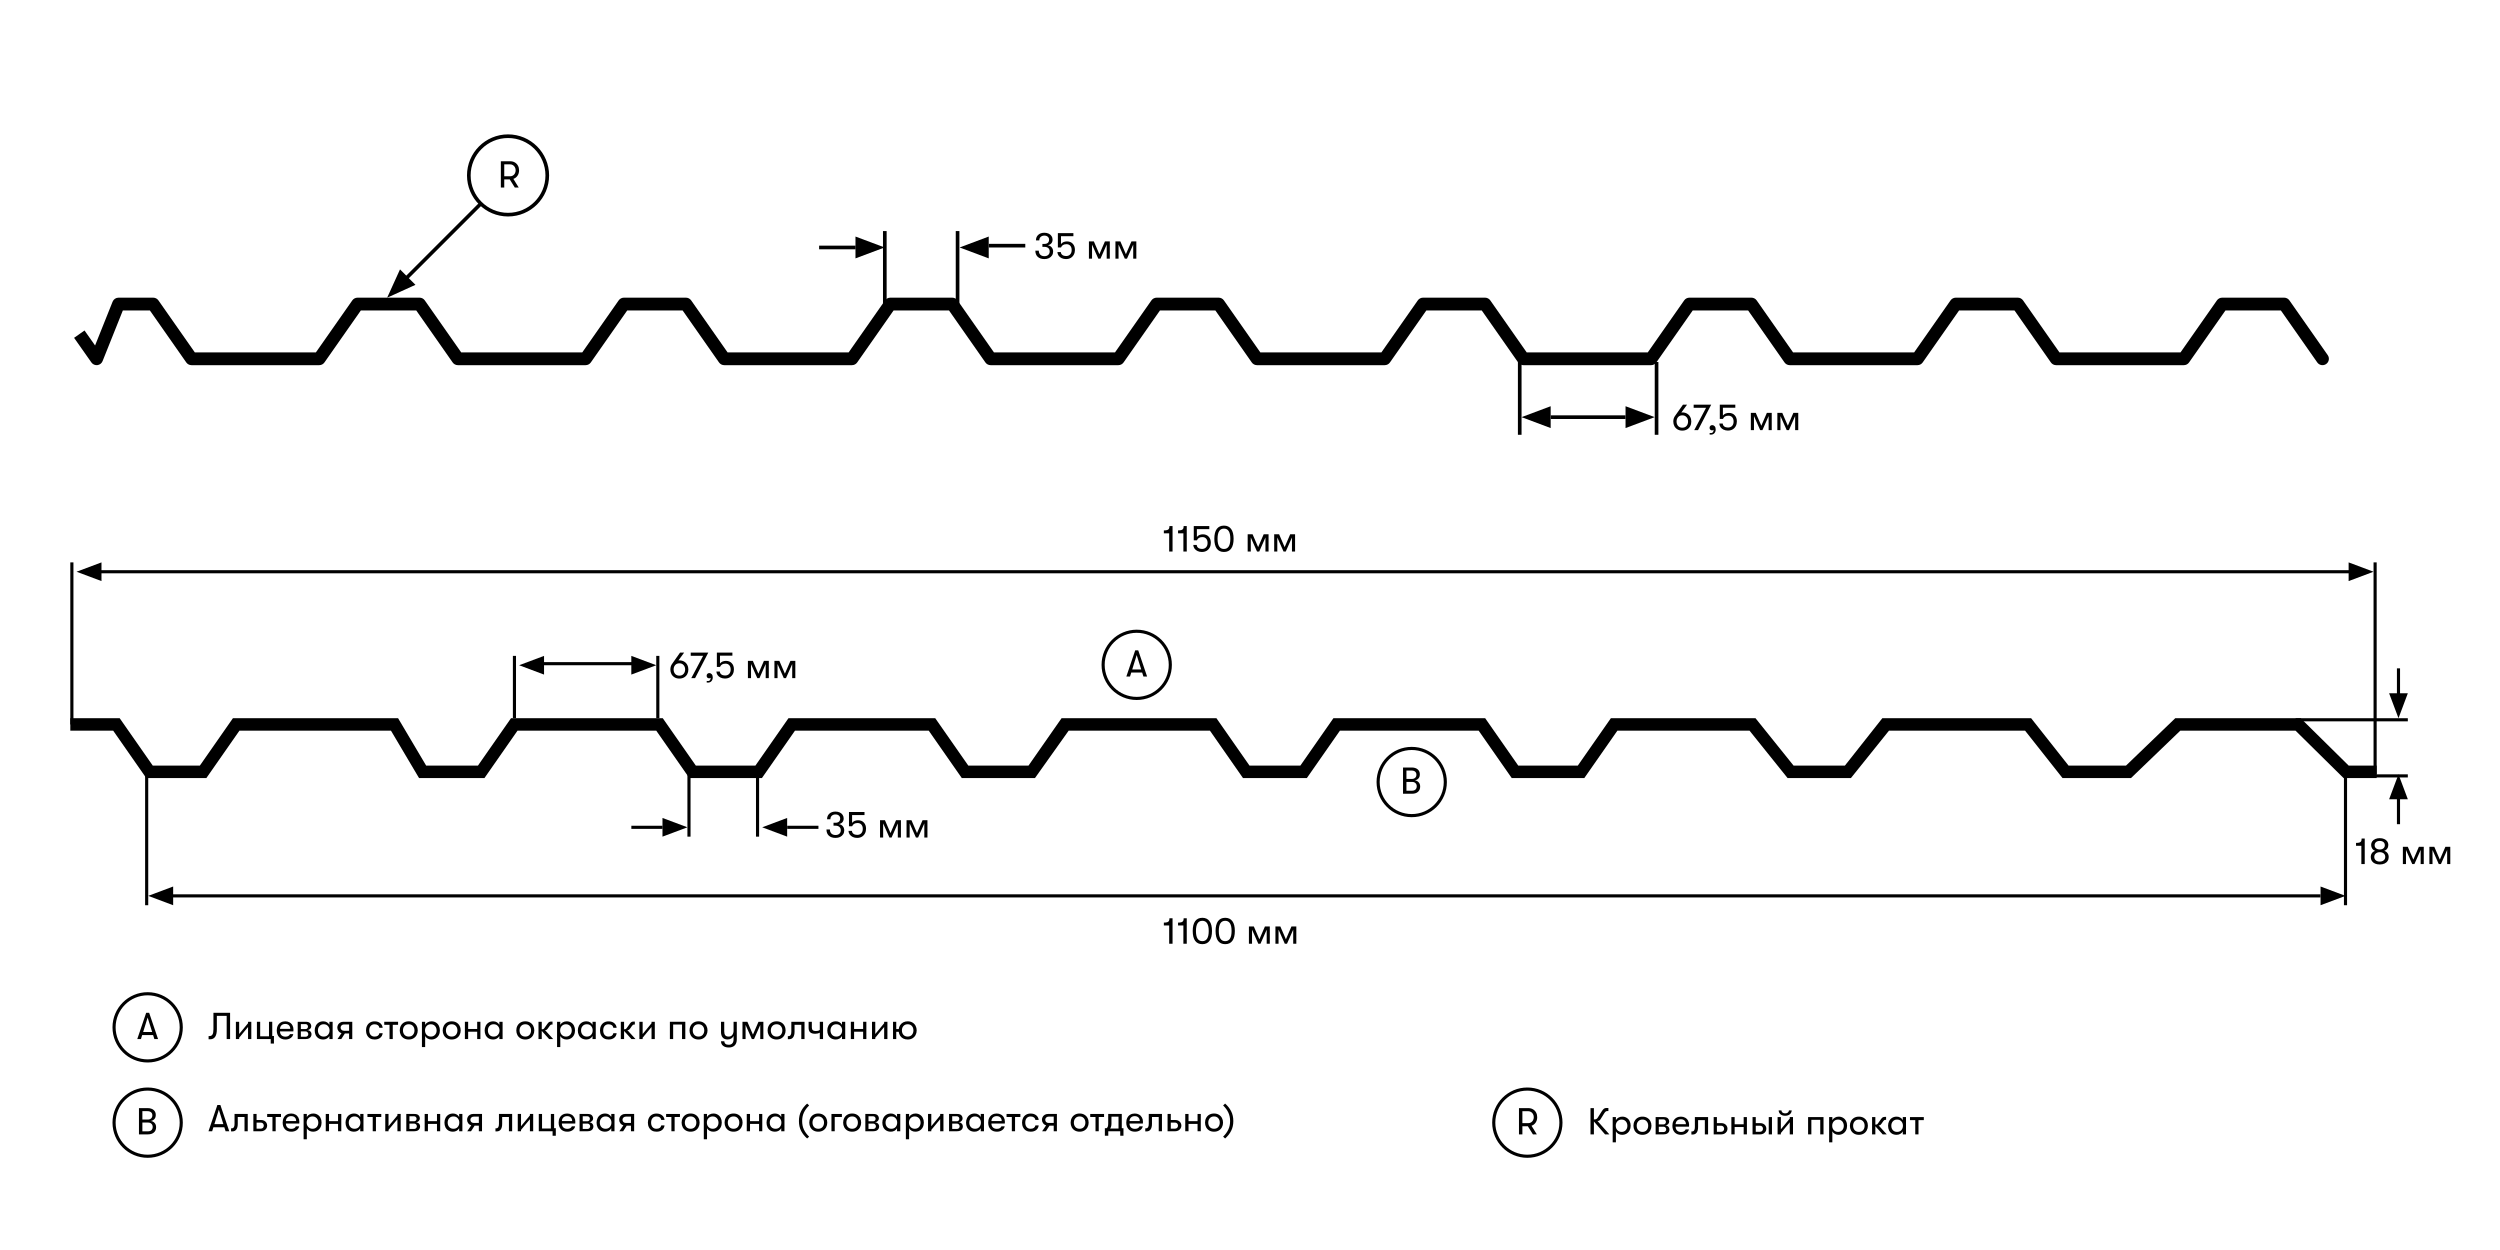 <?xml version="1.0" encoding="UTF-8"?> <svg xmlns="http://www.w3.org/2000/svg" width="1600" height="800" viewBox="0 0 1600 800" fill="none"><rect width="1600" height="800" fill="white"></rect><path fill-rule="evenodd" clip-rule="evenodd" d="M72.448 467.638H45V459.66H76.611L97.76 489.979H127.915L149.064 459.66H254.777L272.734 489.979H305.889L327.038 459.66H424.178L445.328 489.979H483.463L504.614 459.66H598.56L619.707 489.979H658.245L679.392 459.66H778.528L799.68 489.979H832.229L853.376 459.66H950.517L971.665 489.979H1009.8L1030.95 459.66H1123.53L1147.88 489.979H1180.74L1204.68 459.66H1299.93L1323.87 489.979H1360.64L1392.16 459.66H1472.42L1503.15 489.979H1521.06V497.958H1499.87L1469.15 467.638H1395.38L1363.85 497.958H1320.01L1296.06 467.638H1208.93L1185.81 496.441L1185.79 496.466L1184.59 497.958H1144.05L1119.71 467.638H1035.12L1013.96 497.958H967.504L946.356 467.638H857.541L836.39 497.958H795.515L774.367 467.638H683.932L663.598 496.251L663.578 496.279L662.386 497.958H615.547L594.399 467.638H508.775L487.628 497.958H441.165L420.015 467.638H331.201L310.051 497.958H268.186L250.229 467.638H153.227L132.078 497.958H93.597L72.448 467.638Z" fill="black"></path><path fill-rule="evenodd" clip-rule="evenodd" d="M441.947 495.564V535.458H439.947V495.564H441.947Z" fill="black"></path><path fill-rule="evenodd" clip-rule="evenodd" d="M485.83 495.564V535.458H483.83V495.564H485.83Z" fill="black"></path><path fill-rule="evenodd" clip-rule="evenodd" d="M424.064 530.479H404.064V528.479H424.064V530.479Z" fill="black"></path><path d="M423.989 523.489L439.947 529.473L423.989 535.457V523.489Z" fill="black"></path><path fill-rule="evenodd" clip-rule="evenodd" d="M523.798 530.479H503.798V528.479H523.798V530.479Z" fill="black"></path><path d="M503.776 523.489L487.819 529.473L503.776 535.457V523.489Z" fill="black"></path><path fill-rule="evenodd" clip-rule="evenodd" d="M94.873 495.564V579.34H92.873V495.564H94.873Z" fill="black"></path><path fill-rule="evenodd" clip-rule="evenodd" d="M1502.12 491.574V579.34H1500.12V491.574H1502.12Z" fill="black"></path><path fill-rule="evenodd" clip-rule="evenodd" d="M1485.16 574.362H104.84V572.362H1485.16V574.362Z" fill="black"></path><path d="M1485.16 567.373L1501.12 573.357L1485.16 579.341V567.373Z" fill="black"></path><path d="M110.819 567.373L94.862 573.357L110.819 579.341V567.373Z" fill="black"></path><path fill-rule="evenodd" clip-rule="evenodd" d="M47 359.926V463.649H45V359.926H47Z" fill="black"></path><path fill-rule="evenodd" clip-rule="evenodd" d="M1521.07 359.926V495.564H1519.07V359.926H1521.07Z" fill="black"></path><path fill-rule="evenodd" clip-rule="evenodd" d="M1504.12 366.915H59.968V364.915H1504.12V366.915Z" fill="black"></path><path d="M1503.12 359.926L1519.07 365.91L1503.12 371.894V359.926Z" fill="black"></path><path d="M64.947 359.926L48.989 365.91L64.947 371.894V359.926Z" fill="black"></path><path fill-rule="evenodd" clip-rule="evenodd" d="M330.245 419.766V459.66H328.245V419.766H330.245Z" fill="black"></path><path fill-rule="evenodd" clip-rule="evenodd" d="M422 419.766V459.66H420V419.766H422Z" fill="black"></path><path fill-rule="evenodd" clip-rule="evenodd" d="M408.032 425.755H340.213V423.755H408.032V425.755Z" fill="black"></path><path d="M404.042 419.766L420 425.75L404.042 431.734V419.766Z" fill="black"></path><path d="M348.191 419.766L332.234 425.75L348.191 431.734V419.766Z" fill="black"></path><path fill-rule="evenodd" clip-rule="evenodd" d="M1536.03 507.532V527.479H1534.03V507.532H1536.03Z" fill="black"></path><path d="M1529.04 511.521L1535.03 495.564L1541.01 511.521H1529.04Z" fill="black"></path><path fill-rule="evenodd" clip-rule="evenodd" d="M1536.03 447.691V427.745H1534.03V447.691H1536.03Z" fill="black"></path><path d="M1529.04 443.702L1535.03 459.66L1541.01 443.702H1529.04Z" fill="black"></path><path fill-rule="evenodd" clip-rule="evenodd" d="M1541.01 461.66H1469.2V459.66H1541.01V461.66Z" fill="black"></path><path fill-rule="evenodd" clip-rule="evenodd" d="M1541.01 497.574H1517.07V495.574H1541.01V497.574Z" fill="black"></path><path d="M748.272 353V341.312H744.864V339.464C745.84 339.464 746.584 339.376 747.096 339.2C747.608 339.024 747.96 338.744 748.152 338.36C748.344 337.96 748.44 337.4 748.44 336.68H750.432V353H748.272Z" fill="black"></path><path d="M757.366 353V341.312H753.958V339.464C754.934 339.464 755.678 339.376 756.19 339.2C756.702 339.024 757.054 338.744 757.246 338.36C757.438 337.96 757.534 337.4 757.534 336.68H759.526V353H757.366Z" fill="black"></path><path d="M769.195 353.264C768.187 353.264 767.276 353.072 766.46 352.688C765.644 352.304 764.988 351.776 764.492 351.104C764.012 350.416 763.748 349.64 763.7 348.776H765.908C765.956 349.56 766.284 350.184 766.892 350.648C767.516 351.096 768.3 351.32 769.244 351.32C770.364 351.32 771.244 350.976 771.884 350.288C772.524 349.6 772.844 348.664 772.844 347.48C772.844 346.328 772.548 345.416 771.956 344.744C771.364 344.072 770.555 343.736 769.531 343.736C768.635 343.736 767.908 343.904 767.348 344.24C766.788 344.56 766.348 345.088 766.028 345.824H764.012V336.68H773.948V338.624H766.004V343.664C766.42 343.104 766.956 342.68 767.612 342.392C768.268 342.104 769.004 341.96 769.82 341.96C771.388 341.96 772.627 342.456 773.539 343.448C774.467 344.424 774.932 345.744 774.932 347.408C774.932 348.528 774.691 349.536 774.211 350.432C773.747 351.312 773.083 352.008 772.219 352.52C771.355 353.016 770.347 353.264 769.195 353.264Z" fill="black"></path><path d="M783.336 353.264C781.32 353.264 779.784 352.552 778.728 351.128C777.688 349.688 777.168 347.584 777.168 344.816C777.168 342.064 777.688 339.976 778.728 338.552C779.784 337.112 781.32 336.392 783.336 336.392C785.352 336.392 786.88 337.112 787.92 338.552C788.976 339.976 789.504 342.064 789.504 344.816C789.504 347.584 788.976 349.688 787.92 351.128C786.88 352.552 785.352 353.264 783.336 353.264ZM783.336 351.344C786.056 351.344 787.416 349.168 787.416 344.816C787.416 340.48 786.056 338.312 783.336 338.312C780.6 338.312 779.232 340.48 779.232 344.816C779.232 349.168 780.6 351.344 783.336 351.344Z" fill="black"></path><path d="M800.503 353H798.511V341.936H801.655L805.207 350.168L808.759 341.936H811.879V353H809.887V343.976L805.903 353H804.511L800.503 343.976V353Z" fill="black"></path><path d="M817.472 353H815.48V341.936H818.624L822.176 350.168L825.728 341.936H828.848V353H826.856V343.976L822.872 353H821.48L817.472 343.976V353Z" fill="black"></path><path d="M534.768 536.264C532.944 536.264 531.512 535.792 530.472 534.848C529.448 533.888 528.936 532.56 528.936 530.864H531.144C531.144 531.984 531.464 532.856 532.104 533.48C532.744 534.104 533.632 534.416 534.768 534.416C535.76 534.416 536.56 534.144 537.168 533.6C537.792 533.056 538.104 532.336 538.104 531.44C538.104 530.48 537.808 529.744 537.216 529.232C536.624 528.704 535.768 528.44 534.648 528.44H533.448V526.568H534.672C535.664 526.568 536.416 526.336 536.928 525.872C537.456 525.392 537.72 524.712 537.72 523.832C537.72 523.064 537.44 522.44 536.88 521.96C536.336 521.48 535.616 521.24 534.72 521.24C533.728 521.24 532.936 521.52 532.344 522.08C531.752 522.624 531.456 523.368 531.456 524.312H529.32C529.32 522.824 529.808 521.64 530.784 520.76C531.76 519.864 533.072 519.416 534.72 519.416C535.744 519.416 536.648 519.6 537.432 519.968C538.232 520.336 538.848 520.856 539.28 521.528C539.728 522.184 539.952 522.952 539.952 523.832C539.952 524.76 539.696 525.536 539.184 526.16C538.672 526.768 537.928 527.2 536.952 527.456C537.944 527.584 538.752 528.024 539.376 528.776C540 529.512 540.312 530.4 540.312 531.44C540.312 532.384 540.072 533.224 539.592 533.96C539.128 534.68 538.472 535.248 537.624 535.664C536.792 536.064 535.84 536.264 534.768 536.264Z" fill="black"></path><path d="M548.531 536.264C547.523 536.264 546.611 536.072 545.795 535.688C544.979 535.304 544.323 534.776 543.827 534.104C543.347 533.416 543.083 532.64 543.035 531.776H545.243C545.291 532.56 545.619 533.184 546.227 533.648C546.851 534.096 547.635 534.32 548.579 534.32C549.699 534.32 550.579 533.976 551.219 533.288C551.859 532.6 552.179 531.664 552.179 530.48C552.179 529.328 551.883 528.416 551.291 527.744C550.699 527.072 549.891 526.736 548.867 526.736C547.971 526.736 547.243 526.904 546.683 527.24C546.123 527.56 545.683 528.088 545.363 528.824H543.347V519.68H553.283V521.624H545.339V526.664C545.755 526.104 546.291 525.68 546.947 525.392C547.603 525.104 548.339 524.96 549.155 524.96C550.723 524.96 551.963 525.456 552.875 526.448C553.803 527.424 554.267 528.744 554.267 530.408C554.267 531.528 554.027 532.536 553.547 533.432C553.083 534.312 552.419 535.008 551.555 535.52C550.691 536.016 549.683 536.264 548.531 536.264Z" fill="black"></path><path d="M565.214 536H563.222V524.936H566.366L569.918 533.168L573.47 524.936H576.59V536H574.598V526.976L570.614 536H569.222L565.214 526.976V536Z" fill="black"></path><path d="M582.183 536H580.191V524.936H583.335L586.887 533.168L590.439 524.936H593.559V536H591.567V526.976L587.583 536H586.191L582.183 526.976V536Z" fill="black"></path><path d="M434.792 422.648C435.96 422.648 436.976 422.904 437.84 423.416C438.72 423.928 439.392 424.632 439.856 425.528C440.32 426.408 440.552 427.392 440.552 428.48C440.552 429.552 440.32 430.536 439.856 431.432C439.392 432.312 438.72 433.008 437.84 433.52C436.976 434.032 435.96 434.288 434.792 434.288C433.624 434.288 432.608 434.032 431.744 433.52C430.88 433.008 430.208 432.312 429.728 431.432C429.264 430.536 429.032 429.552 429.032 428.48C429.032 427.024 429.44 425.776 430.256 424.736L435.224 417.68H437.84L434.192 422.672C434.32 422.656 434.52 422.648 434.792 422.648ZM434.792 432.416C435.928 432.416 436.824 432.048 437.48 431.312C438.152 430.56 438.488 429.616 438.488 428.48C438.488 427.328 438.152 426.384 437.48 425.648C436.824 424.896 435.928 424.52 434.792 424.52C433.656 424.52 432.76 424.896 432.104 425.648C431.448 426.384 431.12 427.328 431.12 428.48C431.12 429.616 431.448 430.56 432.104 431.312C432.76 432.048 433.656 432.416 434.792 432.416Z" fill="black"></path><path d="M444.848 434H442.424L450.008 419.696H442.064V417.68H453.296L444.848 434Z" fill="black"></path><path d="M453.114 436.856C452.714 436.856 452.442 436.84 452.298 436.808V435.8C452.49 435.832 452.786 435.848 453.186 435.848C453.506 435.848 453.778 435.776 454.002 435.632C454.242 435.488 454.418 435.288 454.53 435.032C454.738 434.68 454.842 434.256 454.842 433.76C454.618 434 454.29 434.12 453.858 434.12C453.394 434.12 453.01 433.976 452.706 433.688C452.402 433.384 452.25 432.984 452.25 432.488C452.25 431.976 452.41 431.56 452.73 431.24C453.066 430.92 453.482 430.76 453.978 430.76C454.538 430.76 455.042 431 455.49 431.48C455.938 431.96 456.162 432.64 456.162 433.52C456.162 434.512 455.89 435.312 455.346 435.92C454.818 436.544 454.074 436.856 453.114 436.856Z" fill="black"></path><path d="M463.977 434.264C462.969 434.264 462.057 434.072 461.241 433.688C460.425 433.304 459.769 432.776 459.273 432.104C458.793 431.416 458.529 430.64 458.481 429.776H460.689C460.737 430.56 461.065 431.184 461.673 431.648C462.297 432.096 463.081 432.32 464.025 432.32C465.145 432.32 466.025 431.976 466.665 431.288C467.305 430.6 467.625 429.664 467.625 428.48C467.625 427.328 467.329 426.416 466.737 425.744C466.145 425.072 465.337 424.736 464.313 424.736C463.417 424.736 462.689 424.904 462.129 425.24C461.569 425.56 461.129 426.088 460.809 426.824H458.793V417.68H468.729V419.624H460.785V424.664C461.201 424.104 461.737 423.68 462.393 423.392C463.049 423.104 463.785 422.96 464.601 422.96C466.169 422.96 467.409 423.456 468.321 424.448C469.249 425.424 469.713 426.744 469.713 428.408C469.713 429.528 469.473 430.536 468.993 431.432C468.529 432.312 467.865 433.008 467.001 433.52C466.137 434.016 465.129 434.264 463.977 434.264Z" fill="black"></path><path d="M480.659 434H478.667V422.936H481.811L485.363 431.168L488.915 422.936H492.035V434H490.043V424.976L486.059 434H484.667L480.659 424.976V434Z" fill="black"></path><path d="M497.628 434H495.636V422.936H498.78L502.332 431.168L505.884 422.936H509.004V434H507.012V424.976L503.028 434H501.636L497.628 424.976V434Z" fill="black"></path><path d="M748.272 604V592.312H744.864V590.464C745.84 590.464 746.584 590.376 747.096 590.2C747.608 590.024 747.96 589.744 748.152 589.36C748.344 588.96 748.44 588.4 748.44 587.68H750.432V604H748.272Z" fill="black"></path><path d="M757.366 604V592.312H753.958V590.464C754.934 590.464 755.678 590.376 756.19 590.2C756.702 590.024 757.054 589.744 757.246 589.36C757.438 588.96 757.534 588.4 757.534 587.68H759.526V604H757.366Z" fill="black"></path><path d="M769.508 604.264C767.492 604.264 765.956 603.552 764.9 602.128C763.86 600.688 763.34 598.584 763.34 595.816C763.34 593.064 763.86 590.976 764.9 589.552C765.956 588.112 767.492 587.392 769.508 587.392C771.524 587.392 773.051 588.112 774.091 589.552C775.147 590.976 775.676 593.064 775.676 595.816C775.676 598.584 775.147 600.688 774.091 602.128C773.051 603.552 771.524 604.264 769.508 604.264ZM769.508 602.344C772.228 602.344 773.588 600.168 773.588 595.816C773.588 591.48 772.228 589.312 769.508 589.312C766.772 589.312 765.404 591.48 765.404 595.816C765.404 600.168 766.772 602.344 769.508 602.344Z" fill="black"></path><path d="M784.133 604.264C782.117 604.264 780.581 603.552 779.525 602.128C778.485 600.688 777.965 598.584 777.965 595.816C777.965 593.064 778.485 590.976 779.525 589.552C780.581 588.112 782.117 587.392 784.133 587.392C786.149 587.392 787.676 588.112 788.716 589.552C789.772 590.976 790.301 593.064 790.301 595.816C790.301 598.584 789.772 600.688 788.716 602.128C787.676 603.552 786.149 604.264 784.133 604.264ZM784.133 602.344C786.853 602.344 788.213 600.168 788.213 595.816C788.213 591.48 786.853 589.312 784.133 589.312C781.397 589.312 780.029 591.48 780.029 595.816C780.029 600.168 781.397 602.344 784.133 602.344Z" fill="black"></path><path d="M801.3 604H799.308V592.936H802.452L806.004 601.168L809.556 592.936H812.676V604H810.684V594.976L806.7 604H805.308L801.3 594.976V604Z" fill="black"></path><path d="M818.269 604H816.277V592.936H819.421L822.973 601.168L826.525 592.936H829.645V604H827.653V594.976L823.669 604H822.277L818.269 594.976V604Z" fill="black"></path><path d="M1511.27 553V541.312H1507.86V539.464C1508.84 539.464 1509.58 539.376 1510.1 539.2C1510.61 539.024 1510.96 538.744 1511.15 538.36C1511.34 537.96 1511.44 537.4 1511.44 536.68H1513.43V553H1511.27Z" fill="black"></path><path d="M1523.03 553.264C1521.88 553.264 1520.87 553.072 1520.01 552.688C1519.14 552.304 1518.47 551.752 1517.99 551.032C1517.53 550.312 1517.29 549.48 1517.29 548.536C1517.29 547.528 1517.54 546.68 1518.04 545.992C1518.55 545.288 1519.26 544.808 1520.17 544.552C1519.36 544.296 1518.71 543.824 1518.23 543.136C1517.77 542.448 1517.53 541.648 1517.53 540.736C1517.53 539.888 1517.77 539.136 1518.23 538.48C1518.69 537.824 1519.34 537.32 1520.17 536.968C1521.01 536.6 1521.96 536.416 1523.03 536.416C1524.1 536.416 1525.05 536.6 1525.89 536.968C1526.72 537.32 1527.37 537.824 1527.83 538.48C1528.29 539.136 1528.53 539.888 1528.53 540.736C1528.53 541.648 1528.29 542.448 1527.81 543.136C1527.33 543.824 1526.68 544.296 1525.86 544.552C1526.77 544.808 1527.49 545.288 1528 545.992C1528.51 546.68 1528.77 547.528 1528.77 548.536C1528.77 549.48 1528.53 550.312 1528.05 551.032C1527.58 551.752 1526.92 552.304 1526.05 552.688C1525.19 553.072 1524.18 553.264 1523.03 553.264ZM1523.03 543.664C1524.04 543.664 1524.83 543.416 1525.41 542.92C1526 542.424 1526.29 541.768 1526.29 540.952C1526.29 540.104 1526 539.432 1525.41 538.936C1524.81 538.44 1524.02 538.192 1523.03 538.192C1522.04 538.192 1521.25 538.44 1520.65 538.936C1520.06 539.432 1519.77 540.104 1519.77 540.952C1519.77 541.768 1520.07 542.424 1520.68 542.92C1521.29 543.416 1522.07 543.664 1523.03 543.664ZM1523.03 551.416C1524.09 551.416 1524.93 551.144 1525.57 550.6C1526.23 550.04 1526.56 549.304 1526.56 548.392C1526.56 547.48 1526.24 546.752 1525.6 546.208C1524.96 545.664 1524.1 545.392 1523.03 545.392C1522.01 545.392 1521.17 545.672 1520.51 546.232C1519.85 546.776 1519.53 547.496 1519.53 548.392C1519.53 549.304 1519.85 550.04 1520.49 550.6C1521.13 551.144 1521.97 551.416 1523.03 551.416Z" fill="black"></path><path d="M1539.83 553H1537.84V541.936H1540.98L1544.54 550.168L1548.09 541.936H1551.21V553H1549.22V543.976L1545.23 553H1543.84L1539.83 543.976V553Z" fill="black"></path><path d="M1556.8 553H1554.81V541.936H1557.95L1561.5 550.168L1565.06 541.936H1568.18V553H1566.18V543.976L1562.2 553H1560.81L1556.8 543.976V553Z" fill="black"></path><path fill-rule="evenodd" clip-rule="evenodd" d="M94.5 739C105.822 739 115 729.822 115 718.5C115 707.178 105.822 698 94.5 698C83.178 698 74 707.178 74 718.5C74 729.822 83.178 739 94.5 739ZM94.5 741C106.926 741 117 730.926 117 718.5C117 706.074 106.926 696 94.5 696C82.074 696 72 706.074 72 718.5C72 730.926 82.074 741 94.5 741Z" fill="black"></path><path d="M96.52 717.432C97.48 717.544 98.28 717.952 98.92 718.656C99.576 719.36 99.904 720.28 99.904 721.416C99.904 722.84 99.44 723.96 98.512 724.776C97.584 725.592 96.312 726 94.696 726H88.936V709.2H94.456C96.072 709.2 97.344 709.584 98.272 710.352C99.216 711.12 99.688 712.184 99.688 713.544C99.688 714.648 99.408 715.52 98.848 716.16C98.288 716.8 97.512 717.224 96.52 717.432ZM91.12 711.144V716.52H94.528C95.44 716.52 96.16 716.28 96.688 715.8C97.232 715.32 97.504 714.664 97.504 713.832C97.504 712.968 97.224 712.304 96.664 711.84C96.12 711.376 95.36 711.144 94.384 711.144H91.12ZM94.648 724.056C95.608 724.056 96.36 723.808 96.904 723.312C97.448 722.8 97.72 722.096 97.72 721.2C97.72 720.384 97.448 719.72 96.904 719.208C96.376 718.696 95.688 718.44 94.84 718.44H91.12V724.056H94.648Z" fill="black"></path><path fill-rule="evenodd" clip-rule="evenodd" d="M977.5 739C988.822 739 998 729.822 998 718.5C998 707.178 988.822 698 977.5 698C966.178 698 957 707.178 957 718.5C957 729.822 966.178 739 977.5 739ZM977.5 741C989.926 741 1000 730.926 1000 718.5C1000 706.074 989.926 696 977.5 696C965.074 696 955 706.074 955 718.5C955 730.926 965.074 741 977.5 741Z" fill="black"></path><path d="M983.807 715.008C983.807 716.32 983.479 717.464 982.823 718.44C982.167 719.416 981.279 720.096 980.159 720.48L983.567 726H981.071L977.831 720.792H974.327V726H972.143V709.2H978.167C979.255 709.2 980.223 709.448 981.071 709.944C981.935 710.44 982.607 711.128 983.087 712.008C983.567 712.888 983.807 713.888 983.807 715.008ZM974.327 711.168V718.824H978.047C978.719 718.824 979.327 718.664 979.871 718.344C980.415 718.008 980.839 717.552 981.143 716.976C981.463 716.384 981.623 715.728 981.623 715.008C981.623 714.272 981.463 713.616 981.143 713.04C980.839 712.448 980.415 711.992 979.871 711.672C979.327 711.336 978.719 711.168 978.047 711.168H974.327Z" fill="black"></path><path fill-rule="evenodd" clip-rule="evenodd" d="M94.5 678C105.822 678 115 668.822 115 657.5C115 646.178 105.822 637 94.5 637C83.178 637 74 646.178 74 657.5C74 668.822 83.178 678 94.5 678ZM94.5 680C106.926 680 117 669.926 117 657.5C117 645.074 106.926 635 94.5 635C82.074 635 72 645.074 72 657.5C72 669.926 82.074 680 94.5 680Z" fill="black"></path><path d="M101.15 665H98.798L97.982 662.432H90.998L90.206 665H87.854L93.542 648.2H95.462L101.15 665ZM94.478 651.224L91.622 660.464H97.382L94.478 651.224Z" fill="black"></path><path d="M134.128 663.08C134.944 663.08 135.56 662.752 135.976 662.096C136.392 661.44 136.6 660.296 136.6 658.664V648.2H147.256V665H145.072V650.144H138.784V658.712C138.784 663 137.344 665.144 134.464 665.144H133.504V663.08H134.128Z" fill="black"></path><path d="M158.748 665V657.272L153.06 664.136V665H150.972V653.936H153.06V661.76L158.748 654.872V653.936H160.836V665H158.748Z" fill="black"></path><path d="M174.241 653.936V663.032H175.321V667.88H173.257V665H164.425V653.936H166.513V663.248H172.153V653.936H174.241Z" fill="black"></path><path d="M187.811 658.856C187.811 659.336 187.795 659.744 187.763 660.08H179.195C179.211 661.136 179.531 661.968 180.155 662.576C180.779 663.168 181.619 663.464 182.675 663.464C183.411 663.464 184.027 663.328 184.523 663.056C185.019 662.768 185.379 662.36 185.603 661.832H187.691C187.499 662.856 186.939 663.688 186.011 664.328C185.083 664.968 183.971 665.288 182.675 665.288C180.979 665.288 179.627 664.768 178.619 663.728C177.627 662.672 177.131 661.248 177.131 659.456C177.131 658.304 177.355 657.288 177.803 656.408C178.251 655.528 178.883 654.848 179.699 654.368C180.531 653.888 181.491 653.648 182.579 653.648C183.603 653.648 184.507 653.872 185.291 654.32C186.091 654.752 186.707 655.368 187.139 656.168C187.587 656.952 187.811 657.848 187.811 658.856ZM185.771 658.472C185.771 657.496 185.483 656.728 184.907 656.168C184.347 655.608 183.563 655.328 182.555 655.328C181.563 655.328 180.763 655.616 180.155 656.192C179.563 656.768 179.243 657.528 179.195 658.472H185.771Z" fill="black"></path><path d="M195.742 653.936C196.99 653.936 197.878 654.224 198.406 654.8C198.934 655.376 199.198 656.056 199.198 656.84C199.198 657.464 198.958 658.008 198.478 658.472C198.014 658.936 197.43 659.208 196.726 659.288C197.478 659.32 198.102 659.584 198.598 660.08C199.11 660.576 199.366 661.216 199.366 662C199.366 662.464 199.246 662.928 199.006 663.392C198.782 663.84 198.39 664.224 197.83 664.544C197.27 664.848 196.534 665 195.622 665H190.534V653.936H195.742ZM195.598 658.616C196.03 658.616 196.39 658.464 196.678 658.16C196.966 657.84 197.11 657.464 197.11 657.032C197.11 656.584 196.966 656.208 196.678 655.904C196.39 655.584 196.022 655.424 195.574 655.424H192.55V658.616H195.598ZM192.55 660.104V663.512H195.67C196.118 663.512 196.502 663.352 196.822 663.032C197.142 662.696 197.302 662.304 197.302 661.856C197.302 661.376 197.142 660.968 196.822 660.632C196.502 660.28 196.118 660.104 195.67 660.104H192.55Z" fill="black"></path><path d="M206.884 665.288C205.748 665.288 204.764 665.04 203.932 664.544C203.1 664.032 202.468 663.336 202.036 662.456C201.62 661.576 201.412 660.584 201.412 659.48C201.412 658.392 201.636 657.408 202.084 656.528C202.532 655.632 203.172 654.928 204.004 654.416C204.836 653.904 205.812 653.648 206.932 653.648C207.796 653.648 208.572 653.856 209.26 654.272C209.948 654.672 210.468 655.216 210.82 655.904V653.936H212.884V665H210.82V663.056C210.468 663.728 209.932 664.272 209.212 664.688C208.492 665.088 207.716 665.288 206.884 665.288ZM207.172 663.416C208.34 663.416 209.252 663.04 209.908 662.288C210.58 661.536 210.916 660.6 210.916 659.48C210.916 658.36 210.58 657.424 209.908 656.672C209.252 655.904 208.34 655.52 207.172 655.52C206.052 655.52 205.156 655.896 204.484 656.648C203.812 657.384 203.476 658.328 203.476 659.48C203.476 660.632 203.812 661.576 204.484 662.312C205.156 663.048 206.052 663.416 207.172 663.416Z" fill="black"></path><path d="M218.568 661.208C217.784 661 217.136 660.56 216.624 659.888C216.128 659.216 215.88 658.48 215.88 657.68C215.88 656.992 216.04 656.368 216.36 655.808C216.68 655.232 217.136 654.776 217.728 654.44C218.32 654.104 218.992 653.936 219.744 653.936H225.456V665H223.416V661.424H220.704L218.424 665H216L218.568 661.208ZM223.416 659.696V655.64H220.176C219.52 655.64 218.992 655.84 218.592 656.24C218.192 656.64 217.992 657.12 217.992 657.68C217.992 658.24 218.192 658.72 218.592 659.12C218.992 659.504 219.52 659.696 220.176 659.696H223.416Z" fill="black"></path><path d="M239.744 665.288C238.624 665.288 237.648 665.048 236.816 664.568C236 664.072 235.368 663.384 234.92 662.504C234.472 661.624 234.248 660.616 234.248 659.48C234.248 658.344 234.472 657.336 234.92 656.456C235.368 655.576 236 654.896 236.816 654.416C237.648 653.92 238.624 653.672 239.744 653.672C241.216 653.672 242.408 654.048 243.32 654.8C244.248 655.536 244.776 656.528 244.904 657.776H242.816C242.672 657.04 242.336 656.488 241.808 656.12C241.296 655.736 240.6 655.544 239.72 655.544C238.664 655.544 237.832 655.896 237.224 656.6C236.616 657.288 236.312 658.248 236.312 659.48C236.312 660.696 236.616 661.656 237.224 662.36C237.832 663.064 238.664 663.416 239.72 663.416C240.584 663.416 241.28 663.232 241.808 662.864C242.336 662.496 242.672 661.96 242.816 661.256H244.904C244.776 662.488 244.248 663.472 243.32 664.208C242.408 664.928 241.216 665.288 239.744 665.288Z" fill="black"></path><path d="M245.916 653.936H254.772V655.88H251.364V665H249.3V655.88H245.916V653.936Z" fill="black"></path><path d="M261.594 665.288C260.426 665.288 259.402 665.032 258.522 664.52C257.658 664.008 256.994 663.312 256.53 662.432C256.066 661.536 255.834 660.552 255.834 659.48C255.834 658.392 256.066 657.408 256.53 656.528C256.994 655.632 257.658 654.928 258.522 654.416C259.402 653.904 260.426 653.648 261.594 653.648C262.762 653.648 263.778 653.904 264.642 654.416C265.522 654.928 266.194 655.632 266.658 656.528C267.122 657.408 267.354 658.392 267.354 659.48C267.354 660.552 267.114 661.536 266.634 662.432C266.17 663.312 265.506 664.008 264.642 664.52C263.778 665.032 262.762 665.288 261.594 665.288ZM261.594 663.416C262.73 663.416 263.626 663.048 264.282 662.312C264.938 661.56 265.266 660.616 265.266 659.48C265.266 658.328 264.938 657.384 264.282 656.648C263.626 655.896 262.73 655.52 261.594 655.52C260.458 655.52 259.554 655.896 258.882 656.648C258.226 657.384 257.898 658.328 257.898 659.48C257.898 660.616 258.226 661.56 258.882 662.312C259.554 663.048 260.458 663.416 261.594 663.416Z" fill="black"></path><path d="M276.178 653.648C277.218 653.648 278.146 653.896 278.962 654.392C279.778 654.872 280.41 655.56 280.858 656.456C281.306 657.336 281.53 658.344 281.53 659.48C281.53 660.6 281.298 661.6 280.834 662.48C280.37 663.36 279.722 664.048 278.89 664.544C278.058 665.04 277.114 665.288 276.058 665.288C275.21 665.288 274.426 665.088 273.706 664.688C272.986 664.288 272.45 663.744 272.098 663.056V670.112H270.034V653.936H272.098V655.904C272.45 655.216 272.994 654.672 273.73 654.272C274.466 653.856 275.282 653.648 276.178 653.648ZM275.77 663.416C276.842 663.416 277.722 663.048 278.41 662.312C279.098 661.576 279.442 660.632 279.442 659.48C279.442 658.728 279.282 658.048 278.962 657.44C278.658 656.832 278.226 656.36 277.666 656.024C277.106 655.688 276.474 655.52 275.77 655.52C274.666 655.52 273.762 655.888 273.058 656.624C272.354 657.36 272.002 658.312 272.002 659.48C272.002 660.632 272.354 661.576 273.058 662.312C273.762 663.048 274.666 663.416 275.77 663.416Z" fill="black"></path><path d="M289.086 665.288C287.918 665.288 286.894 665.032 286.014 664.52C285.15 664.008 284.486 663.312 284.022 662.432C283.558 661.536 283.326 660.552 283.326 659.48C283.326 658.392 283.558 657.408 284.022 656.528C284.486 655.632 285.15 654.928 286.014 654.416C286.894 653.904 287.918 653.648 289.086 653.648C290.254 653.648 291.27 653.904 292.134 654.416C293.014 654.928 293.686 655.632 294.15 656.528C294.614 657.408 294.846 658.392 294.846 659.48C294.846 660.552 294.606 661.536 294.126 662.432C293.662 663.312 292.998 664.008 292.134 664.52C291.27 665.032 290.254 665.288 289.086 665.288ZM289.086 663.416C290.222 663.416 291.118 663.048 291.774 662.312C292.43 661.56 292.758 660.616 292.758 659.48C292.758 658.328 292.43 657.384 291.774 656.648C291.118 655.896 290.222 655.52 289.086 655.52C287.95 655.52 287.046 655.896 286.374 656.648C285.718 657.384 285.39 658.328 285.39 659.48C285.39 660.616 285.718 661.56 286.374 662.312C287.046 663.048 287.95 663.416 289.086 663.416Z" fill="black"></path><path d="M299.615 665H297.527V653.936H299.615V658.544H305.399V653.936H307.463V665H305.399V660.296H299.615V665Z" fill="black"></path><path d="M315.657 665.288C314.521 665.288 313.537 665.04 312.705 664.544C311.873 664.032 311.241 663.336 310.809 662.456C310.393 661.576 310.185 660.584 310.185 659.48C310.185 658.392 310.409 657.408 310.857 656.528C311.305 655.632 311.945 654.928 312.777 654.416C313.609 653.904 314.585 653.648 315.705 653.648C316.569 653.648 317.345 653.856 318.033 654.272C318.721 654.672 319.241 655.216 319.593 655.904V653.936H321.657V665H319.593V663.056C319.241 663.728 318.705 664.272 317.985 664.688C317.265 665.088 316.489 665.288 315.657 665.288ZM315.945 663.416C317.113 663.416 318.025 663.04 318.681 662.288C319.353 661.536 319.689 660.6 319.689 659.48C319.689 658.36 319.353 657.424 318.681 656.672C318.025 655.904 317.113 655.52 315.945 655.52C314.825 655.52 313.929 655.896 313.257 656.648C312.585 657.384 312.249 658.328 312.249 659.48C312.249 660.632 312.585 661.576 313.257 662.312C313.929 663.048 314.825 663.416 315.945 663.416Z" fill="black"></path><path d="M336.195 665.288C335.027 665.288 334.003 665.032 333.123 664.52C332.259 664.008 331.595 663.312 331.131 662.432C330.667 661.536 330.435 660.552 330.435 659.48C330.435 658.392 330.667 657.408 331.131 656.528C331.595 655.632 332.259 654.928 333.123 654.416C334.003 653.904 335.027 653.648 336.195 653.648C337.363 653.648 338.379 653.904 339.243 654.416C340.123 654.928 340.795 655.632 341.259 656.528C341.723 657.408 341.955 658.392 341.955 659.48C341.955 660.552 341.715 661.536 341.235 662.432C340.771 663.312 340.107 664.008 339.243 664.52C338.379 665.032 337.363 665.288 336.195 665.288ZM336.195 663.416C337.331 663.416 338.227 663.048 338.883 662.312C339.539 661.56 339.867 660.616 339.867 659.48C339.867 658.328 339.539 657.384 338.883 656.648C338.227 655.896 337.331 655.52 336.195 655.52C335.059 655.52 334.155 655.896 333.483 656.648C332.827 657.384 332.499 658.328 332.499 659.48C332.499 660.616 332.827 661.56 333.483 662.312C334.155 663.048 335.059 663.416 336.195 663.416Z" fill="black"></path><path d="M354.02 665H351.428L346.724 659.792V665H344.636V653.936H346.724V658.736H347.132C347.404 658.736 347.652 658.664 347.876 658.52C348.1 658.376 348.324 658.128 348.548 657.776L350.348 655.256C350.732 654.712 351.084 654.336 351.404 654.128C351.74 653.92 352.18 653.816 352.724 653.816H353.612V655.712H353.132C352.844 655.712 352.604 655.776 352.412 655.904C352.22 656.016 352.012 656.232 351.788 656.552L350.756 658.04C350.42 658.52 350.124 658.848 349.868 659.024C349.628 659.184 349.316 659.264 348.932 659.264H348.812L354.02 665Z" fill="black"></path><path d="M362.663 653.648C363.703 653.648 364.631 653.896 365.447 654.392C366.263 654.872 366.895 655.56 367.343 656.456C367.791 657.336 368.015 658.344 368.015 659.48C368.015 660.6 367.783 661.6 367.319 662.48C366.855 663.36 366.207 664.048 365.375 664.544C364.543 665.04 363.599 665.288 362.543 665.288C361.695 665.288 360.911 665.088 360.191 664.688C359.471 664.288 358.935 663.744 358.583 663.056V670.112H356.519V653.936H358.583V655.904C358.935 655.216 359.479 654.672 360.215 654.272C360.951 653.856 361.767 653.648 362.663 653.648ZM362.255 663.416C363.327 663.416 364.207 663.048 364.895 662.312C365.583 661.576 365.927 660.632 365.927 659.48C365.927 658.728 365.767 658.048 365.447 657.44C365.143 656.832 364.711 656.36 364.151 656.024C363.591 655.688 362.959 655.52 362.255 655.52C361.151 655.52 360.247 655.888 359.543 656.624C358.839 657.36 358.487 658.312 358.487 659.48C358.487 660.632 358.839 661.576 359.543 662.312C360.247 663.048 361.151 663.416 362.255 663.416Z" fill="black"></path><path d="M375.282 665.288C374.146 665.288 373.162 665.04 372.33 664.544C371.498 664.032 370.866 663.336 370.434 662.456C370.018 661.576 369.81 660.584 369.81 659.48C369.81 658.392 370.034 657.408 370.482 656.528C370.93 655.632 371.57 654.928 372.402 654.416C373.234 653.904 374.21 653.648 375.33 653.648C376.194 653.648 376.97 653.856 377.658 654.272C378.346 654.672 378.866 655.216 379.218 655.904V653.936H381.282V665H379.218V663.056C378.866 663.728 378.33 664.272 377.61 664.688C376.89 665.088 376.114 665.288 375.282 665.288ZM375.57 663.416C376.738 663.416 377.65 663.04 378.306 662.288C378.978 661.536 379.314 660.6 379.314 659.48C379.314 658.36 378.978 657.424 378.306 656.672C377.65 655.904 376.738 655.52 375.57 655.52C374.45 655.52 373.554 655.896 372.882 656.648C372.21 657.384 371.874 658.328 371.874 659.48C371.874 660.632 372.21 661.576 372.882 662.312C373.554 663.048 374.45 663.416 375.57 663.416Z" fill="black"></path><path d="M389.486 665.288C388.366 665.288 387.39 665.048 386.558 664.568C385.742 664.072 385.11 663.384 384.662 662.504C384.214 661.624 383.99 660.616 383.99 659.48C383.99 658.344 384.214 657.336 384.662 656.456C385.11 655.576 385.742 654.896 386.558 654.416C387.39 653.92 388.366 653.672 389.486 653.672C390.958 653.672 392.15 654.048 393.062 654.8C393.99 655.536 394.518 656.528 394.646 657.776H392.558C392.414 657.04 392.078 656.488 391.55 656.12C391.038 655.736 390.342 655.544 389.462 655.544C388.406 655.544 387.574 655.896 386.966 656.6C386.358 657.288 386.054 658.248 386.054 659.48C386.054 660.696 386.358 661.656 386.966 662.36C387.574 663.064 388.406 663.416 389.462 663.416C390.326 663.416 391.022 663.232 391.55 662.864C392.078 662.496 392.414 661.96 392.558 661.256H394.646C394.518 662.488 393.99 663.472 393.062 664.208C392.15 664.928 390.958 665.288 389.486 665.288Z" fill="black"></path><path d="M406.707 665H404.115L399.411 659.792V665H397.323V653.936H399.411V658.736H399.819C400.091 658.736 400.339 658.664 400.563 658.52C400.787 658.376 401.011 658.128 401.235 657.776L403.035 655.256C403.419 654.712 403.771 654.336 404.091 654.128C404.427 653.92 404.867 653.816 405.411 653.816H406.299V655.712H405.819C405.531 655.712 405.291 655.776 405.099 655.904C404.907 656.016 404.699 656.232 404.475 656.552L403.443 658.04C403.107 658.52 402.811 658.848 402.555 659.024C402.315 659.184 402.003 659.264 401.619 659.264H401.499L406.707 665Z" fill="black"></path><path d="M416.982 665V657.272L411.294 664.136V665H409.206V653.936H411.294V661.76L416.982 654.872V653.936H419.07V665H416.982Z" fill="black"></path><path d="M438.594 653.936V665H436.506V655.688H430.818V665H428.73V653.936H438.594Z" fill="black"></path><path d="M447.055 665.288C445.887 665.288 444.863 665.032 443.983 664.52C443.119 664.008 442.455 663.312 441.991 662.432C441.527 661.536 441.295 660.552 441.295 659.48C441.295 658.392 441.527 657.408 441.991 656.528C442.455 655.632 443.119 654.928 443.983 654.416C444.863 653.904 445.887 653.648 447.055 653.648C448.223 653.648 449.239 653.904 450.103 654.416C450.983 654.928 451.655 655.632 452.119 656.528C452.583 657.408 452.815 658.392 452.815 659.48C452.815 660.552 452.575 661.536 452.095 662.432C451.631 663.312 450.967 664.008 450.103 664.52C449.239 665.032 448.223 665.288 447.055 665.288ZM447.055 663.416C448.191 663.416 449.087 663.048 449.743 662.312C450.399 661.56 450.727 660.616 450.727 659.48C450.727 658.328 450.399 657.384 449.743 656.648C449.087 655.896 448.191 655.52 447.055 655.52C445.919 655.52 445.015 655.896 444.343 656.648C443.687 657.384 443.359 658.328 443.359 659.48C443.359 660.616 443.687 661.56 444.343 662.312C445.015 663.048 445.919 663.416 447.055 663.416Z" fill="black"></path><path d="M469.486 653.936H471.55V665.216C471.55 666.96 471.054 668.288 470.062 669.2C469.134 670 467.926 670.4 466.438 670.4C464.838 670.4 463.59 670.016 462.694 669.248C461.878 668.56 461.462 667.608 461.446 666.392H463.534C463.582 667.112 463.83 667.664 464.278 668.048C464.726 668.448 465.438 668.648 466.414 668.648C467.39 668.648 468.142 668.352 468.67 667.76C469.214 667.184 469.486 666.288 469.486 665.072V663.008C469.15 663.712 468.654 664.264 467.998 664.664C467.342 665.064 466.558 665.264 465.646 665.264C464.254 665.264 463.206 664.84 462.502 663.992C461.798 663.144 461.446 661.992 461.446 660.536V653.936H463.51V660.104C463.51 661.16 463.718 661.976 464.134 662.552C464.566 663.128 465.302 663.416 466.342 663.416C467.35 663.416 468.126 663.056 468.67 662.336C469.214 661.6 469.486 660.696 469.486 659.624V653.936Z" fill="black"></path><path d="M477.175 665H475.183V653.936H478.327L481.879 662.168L485.431 653.936H488.551V665H486.559V655.976L482.575 665H481.183L477.175 655.976V665Z" fill="black"></path><path d="M497.024 665.288C495.856 665.288 494.832 665.032 493.952 664.52C493.088 664.008 492.424 663.312 491.96 662.432C491.496 661.536 491.264 660.552 491.264 659.48C491.264 658.392 491.496 657.408 491.96 656.528C492.424 655.632 493.088 654.928 493.952 654.416C494.832 653.904 495.856 653.648 497.024 653.648C498.192 653.648 499.208 653.904 500.072 654.416C500.952 654.928 501.624 655.632 502.088 656.528C502.552 657.408 502.784 658.392 502.784 659.48C502.784 660.552 502.544 661.536 502.064 662.432C501.6 663.312 500.936 664.008 500.072 664.52C499.208 665.032 498.192 665.288 497.024 665.288ZM497.024 663.416C498.16 663.416 499.056 663.048 499.712 662.312C500.368 661.56 500.696 660.616 500.696 659.48C500.696 658.328 500.368 657.384 499.712 656.648C499.056 655.896 498.16 655.52 497.024 655.52C495.888 655.52 494.984 655.896 494.312 656.648C493.656 657.384 493.328 658.328 493.328 659.48C493.328 660.616 493.656 661.56 494.312 662.312C494.984 663.048 495.888 663.416 497.024 663.416Z" fill="black"></path><path d="M504.652 663.128C505.852 663.128 506.452 662.2 506.452 660.344V653.936H514.9V665H512.836V655.88H508.516V660.272C508.516 661.84 508.212 663.04 507.604 663.872C507.012 664.688 506.172 665.096 505.084 665.096H504.22V663.128H504.652Z" fill="black"></path><path d="M524.663 660.896C524.247 661.136 523.767 661.32 523.223 661.448C522.695 661.56 522.183 661.616 521.687 661.616C520.279 661.616 519.231 661.304 518.543 660.68C517.855 660.056 517.511 659.104 517.511 657.824V653.936H519.575V657.584C519.575 658.352 519.783 658.928 520.199 659.312C520.631 659.68 521.279 659.864 522.143 659.864C522.655 659.864 523.111 659.816 523.511 659.72C523.927 659.624 524.311 659.424 524.663 659.12V653.936H526.751V665H524.663V660.896Z" fill="black"></path><path d="M534.939 665.288C533.803 665.288 532.819 665.04 531.987 664.544C531.155 664.032 530.523 663.336 530.091 662.456C529.675 661.576 529.467 660.584 529.467 659.48C529.467 658.392 529.691 657.408 530.139 656.528C530.587 655.632 531.227 654.928 532.059 654.416C532.891 653.904 533.867 653.648 534.987 653.648C535.851 653.648 536.627 653.856 537.315 654.272C538.003 654.672 538.523 655.216 538.875 655.904V653.936H540.939V665H538.875V663.056C538.523 663.728 537.987 664.272 537.267 664.688C536.547 665.088 535.771 665.288 534.939 665.288ZM535.227 663.416C536.395 663.416 537.307 663.04 537.963 662.288C538.635 661.536 538.971 660.6 538.971 659.48C538.971 658.36 538.635 657.424 537.963 656.672C537.307 655.904 536.395 655.52 535.227 655.52C534.107 655.52 533.211 655.896 532.539 656.648C531.867 657.384 531.531 658.328 531.531 659.48C531.531 660.632 531.867 661.576 532.539 662.312C533.211 663.048 534.107 663.416 535.227 663.416Z" fill="black"></path><path d="M546.622 665H544.534V653.936H546.622V658.544H552.406V653.936H554.47V665H552.406V660.296H546.622V665Z" fill="black"></path><path d="M565.857 665V657.272L560.169 664.136V665H558.081V653.936H560.169V661.76L565.857 654.872V653.936H567.945V665H565.857Z" fill="black"></path><path d="M580.918 653.648C582.086 653.648 583.102 653.904 583.966 654.416C584.846 654.928 585.518 655.632 585.982 656.528C586.446 657.408 586.678 658.392 586.678 659.48C586.678 660.552 586.438 661.536 585.958 662.432C585.494 663.312 584.83 664.008 583.966 664.52C583.102 665.032 582.086 665.288 580.918 665.288C579.862 665.288 578.918 665.08 578.086 664.664C577.27 664.232 576.614 663.648 576.118 662.912C575.622 662.16 575.31 661.312 575.182 660.368H573.598V665H571.534V653.936H573.598V658.616H575.182C575.31 657.656 575.622 656.808 576.118 656.072C576.614 655.32 577.27 654.728 578.086 654.296C578.918 653.864 579.862 653.648 580.918 653.648ZM580.918 663.416C582.054 663.416 582.95 663.048 583.606 662.312C584.262 661.56 584.59 660.616 584.59 659.48C584.59 658.328 584.262 657.384 583.606 656.648C582.95 655.896 582.054 655.52 580.918 655.52C579.782 655.52 578.878 655.896 578.206 656.648C577.55 657.384 577.222 658.328 577.222 659.48C577.222 660.616 577.55 661.56 578.206 662.312C578.878 663.048 579.782 663.416 580.918 663.416Z" fill="black"></path><path d="M146.728 724H144.376L143.56 721.432H136.576L135.784 724H133.432L139.12 707.2H141.04L146.728 724ZM140.056 710.224L137.2 719.464H142.96L140.056 710.224Z" fill="black"></path><path d="M148.308 722.128C149.508 722.128 150.108 721.2 150.108 719.344V712.936H158.556V724H156.492V714.88H152.172V719.272C152.172 720.84 151.868 722.04 151.26 722.872C150.668 723.688 149.828 724.096 148.74 724.096H147.876V722.128H148.308Z" fill="black"></path><path d="M162.152 712.936H164.216V716.8H167.12C167.888 716.8 168.56 716.96 169.136 717.28C169.728 717.6 170.184 718.032 170.504 718.576C170.824 719.12 170.984 719.728 170.984 720.4C170.984 721.04 170.816 721.64 170.48 722.2C170.144 722.744 169.672 723.184 169.064 723.52C168.472 723.84 167.808 724 167.072 724H162.152V712.936ZM164.216 718.456V722.344H166.856C167.464 722.344 167.944 722.16 168.296 721.792C168.648 721.424 168.824 720.96 168.824 720.4C168.824 719.824 168.648 719.36 168.296 719.008C167.96 718.64 167.488 718.456 166.88 718.456H164.216Z" fill="black"></path><path d="M170.986 712.936H179.842V714.88H176.434V724H174.37V714.88H170.986V712.936Z" fill="black"></path><path d="M191.584 717.856C191.584 718.336 191.568 718.744 191.536 719.08H182.968C182.984 720.136 183.304 720.968 183.928 721.576C184.552 722.168 185.392 722.464 186.448 722.464C187.184 722.464 187.8 722.328 188.296 722.056C188.792 721.768 189.152 721.36 189.376 720.832H191.464C191.272 721.856 190.712 722.688 189.784 723.328C188.856 723.968 187.744 724.288 186.448 724.288C184.752 724.288 183.4 723.768 182.392 722.728C181.4 721.672 180.904 720.248 180.904 718.456C180.904 717.304 181.128 716.288 181.576 715.408C182.024 714.528 182.656 713.848 183.472 713.368C184.304 712.888 185.264 712.648 186.352 712.648C187.376 712.648 188.28 712.872 189.064 713.32C189.864 713.752 190.48 714.368 190.912 715.168C191.36 715.952 191.584 716.848 191.584 717.856ZM189.544 717.472C189.544 716.496 189.256 715.728 188.68 715.168C188.12 714.608 187.336 714.328 186.328 714.328C185.336 714.328 184.536 714.616 183.928 715.192C183.336 715.768 183.016 716.528 182.968 717.472H189.544Z" fill="black"></path><path d="M200.452 712.648C201.492 712.648 202.42 712.896 203.236 713.392C204.052 713.872 204.684 714.56 205.132 715.456C205.58 716.336 205.804 717.344 205.804 718.48C205.804 719.6 205.572 720.6 205.108 721.48C204.644 722.36 203.996 723.048 203.164 723.544C202.332 724.04 201.388 724.288 200.332 724.288C199.484 724.288 198.7 724.088 197.98 723.688C197.26 723.288 196.724 722.744 196.372 722.056V729.112H194.308V712.936H196.372V714.904C196.724 714.216 197.268 713.672 198.004 713.272C198.74 712.856 199.556 712.648 200.452 712.648ZM200.044 722.416C201.116 722.416 201.996 722.048 202.684 721.312C203.372 720.576 203.716 719.632 203.716 718.48C203.716 717.728 203.556 717.048 203.236 716.44C202.932 715.832 202.5 715.36 201.94 715.024C201.38 714.688 200.748 714.52 200.044 714.52C198.94 714.52 198.036 714.888 197.332 715.624C196.628 716.36 196.276 717.312 196.276 718.48C196.276 719.632 196.628 720.576 197.332 721.312C198.036 722.048 198.94 722.416 200.044 722.416Z" fill="black"></path><path d="M210.576 724H208.488V712.936H210.576V717.544H216.359V712.936H218.424V724H216.359V719.296H210.576V724Z" fill="black"></path><path d="M226.618 724.288C225.482 724.288 224.498 724.04 223.666 723.544C222.834 723.032 222.202 722.336 221.77 721.456C221.354 720.576 221.146 719.584 221.146 718.48C221.146 717.392 221.37 716.408 221.818 715.528C222.266 714.632 222.906 713.928 223.738 713.416C224.57 712.904 225.546 712.648 226.666 712.648C227.53 712.648 228.306 712.856 228.994 713.272C229.682 713.672 230.202 714.216 230.554 714.904V712.936H232.618V724H230.554V722.056C230.202 722.728 229.666 723.272 228.946 723.688C228.226 724.088 227.45 724.288 226.618 724.288ZM226.906 722.416C228.074 722.416 228.986 722.04 229.642 721.288C230.314 720.536 230.65 719.6 230.65 718.48C230.65 717.36 230.314 716.424 229.642 715.672C228.986 714.904 228.074 714.52 226.906 714.52C225.786 714.52 224.89 714.896 224.218 715.648C223.546 716.384 223.21 717.328 223.21 718.48C223.21 719.632 223.546 720.576 224.218 721.312C224.89 722.048 225.786 722.416 226.906 722.416Z" fill="black"></path><path d="M235.158 712.936H244.014V714.88H240.606V724H238.542V714.88H235.158V712.936Z" fill="black"></path><path d="M254.349 724V716.272L248.661 723.136V724H246.573V712.936H248.661V720.76L254.349 713.872V712.936H256.437V724H254.349Z" fill="black"></path><path d="M265.235 712.936C266.483 712.936 267.371 713.224 267.899 713.8C268.427 714.376 268.691 715.056 268.691 715.84C268.691 716.464 268.451 717.008 267.971 717.472C267.507 717.936 266.923 718.208 266.219 718.288C266.971 718.32 267.595 718.584 268.091 719.08C268.603 719.576 268.859 720.216 268.859 721C268.859 721.464 268.739 721.928 268.499 722.392C268.275 722.84 267.883 723.224 267.323 723.544C266.763 723.848 266.027 724 265.115 724H260.027V712.936H265.235ZM265.091 717.616C265.523 717.616 265.883 717.464 266.171 717.16C266.459 716.84 266.603 716.464 266.603 716.032C266.603 715.584 266.459 715.208 266.171 714.904C265.883 714.584 265.515 714.424 265.067 714.424H262.043V717.616H265.091ZM262.043 719.104V722.512H265.163C265.611 722.512 265.995 722.352 266.315 722.032C266.635 721.696 266.795 721.304 266.795 720.856C266.795 720.376 266.635 719.968 266.315 719.632C265.995 719.28 265.611 719.104 265.163 719.104H262.043Z" fill="black"></path><path d="M273.88 724H271.792V712.936H273.88V717.544H279.664V712.936H281.728V724H279.664V719.296H273.88V724Z" fill="black"></path><path d="M289.923 724.288C288.787 724.288 287.803 724.04 286.971 723.544C286.139 723.032 285.507 722.336 285.075 721.456C284.659 720.576 284.451 719.584 284.451 718.48C284.451 717.392 284.675 716.408 285.123 715.528C285.571 714.632 286.211 713.928 287.043 713.416C287.875 712.904 288.851 712.648 289.971 712.648C290.835 712.648 291.611 712.856 292.299 713.272C292.987 713.672 293.507 714.216 293.859 714.904V712.936H295.923V724H293.859V722.056C293.507 722.728 292.971 723.272 292.251 723.688C291.531 724.088 290.755 724.288 289.923 724.288ZM290.211 722.416C291.379 722.416 292.291 722.04 292.947 721.288C293.619 720.536 293.955 719.6 293.955 718.48C293.955 717.36 293.619 716.424 292.947 715.672C292.291 714.904 291.379 714.52 290.211 714.52C289.091 714.52 288.195 714.896 287.523 715.648C286.851 716.384 286.515 717.328 286.515 718.48C286.515 719.632 286.851 720.576 287.523 721.312C288.195 722.048 289.091 722.416 290.211 722.416Z" fill="black"></path><path d="M301.607 720.208C300.823 720 300.175 719.56 299.663 718.888C299.167 718.216 298.919 717.48 298.919 716.68C298.919 715.992 299.079 715.368 299.399 714.808C299.719 714.232 300.175 713.776 300.767 713.44C301.359 713.104 302.031 712.936 302.783 712.936H308.495V724H306.455V720.424H303.743L301.463 724H299.039L301.607 720.208ZM306.455 718.696V714.64H303.215C302.559 714.64 302.031 714.84 301.631 715.24C301.231 715.64 301.031 716.12 301.031 716.68C301.031 717.24 301.231 717.72 301.631 718.12C302.031 718.504 302.559 718.696 303.215 718.696H306.455Z" fill="black"></path><path d="M317.527 722.128C318.727 722.128 319.327 721.2 319.327 719.344V712.936H327.775V724H325.711V714.88H321.391V719.272C321.391 720.84 321.087 722.04 320.479 722.872C319.887 723.688 319.047 724.096 317.959 724.096H317.095V722.128H317.527Z" fill="black"></path><path d="M339.146 724V716.272L333.458 723.136V724H331.37V712.936H333.458V720.76L339.146 713.872V712.936H341.234V724H339.146Z" fill="black"></path><path d="M354.639 712.936V722.032H355.719V726.88H353.655V724H344.823V712.936H346.911V722.248H352.551V712.936H354.639Z" fill="black"></path><path d="M368.209 717.856C368.209 718.336 368.193 718.744 368.161 719.08H359.593C359.609 720.136 359.929 720.968 360.553 721.576C361.177 722.168 362.017 722.464 363.073 722.464C363.809 722.464 364.425 722.328 364.921 722.056C365.417 721.768 365.777 721.36 366.001 720.832H368.089C367.897 721.856 367.337 722.688 366.409 723.328C365.481 723.968 364.369 724.288 363.073 724.288C361.377 724.288 360.025 723.768 359.017 722.728C358.025 721.672 357.529 720.248 357.529 718.456C357.529 717.304 357.753 716.288 358.201 715.408C358.649 714.528 359.281 713.848 360.097 713.368C360.929 712.888 361.889 712.648 362.977 712.648C364.001 712.648 364.905 712.872 365.689 713.32C366.489 713.752 367.105 714.368 367.537 715.168C367.985 715.952 368.209 716.848 368.209 717.856ZM366.169 717.472C366.169 716.496 365.881 715.728 365.305 715.168C364.745 714.608 363.961 714.328 362.953 714.328C361.961 714.328 361.161 714.616 360.553 715.192C359.961 715.768 359.641 716.528 359.593 717.472H366.169Z" fill="black"></path><path d="M376.141 712.936C377.389 712.936 378.277 713.224 378.805 713.8C379.333 714.376 379.597 715.056 379.597 715.84C379.597 716.464 379.357 717.008 378.877 717.472C378.413 717.936 377.829 718.208 377.125 718.288C377.877 718.32 378.501 718.584 378.997 719.08C379.509 719.576 379.765 720.216 379.765 721C379.765 721.464 379.645 721.928 379.405 722.392C379.181 722.84 378.789 723.224 378.229 723.544C377.669 723.848 376.933 724 376.021 724H370.933V712.936H376.141ZM375.997 717.616C376.429 717.616 376.789 717.464 377.077 717.16C377.365 716.84 377.509 716.464 377.509 716.032C377.509 715.584 377.365 715.208 377.077 714.904C376.789 714.584 376.421 714.424 375.973 714.424H372.949V717.616H375.997ZM372.949 719.104V722.512H376.069C376.517 722.512 376.901 722.352 377.221 722.032C377.541 721.696 377.701 721.304 377.701 720.856C377.701 720.376 377.541 719.968 377.221 719.632C376.901 719.28 376.517 719.104 376.069 719.104H372.949Z" fill="black"></path><path d="M387.282 724.288C386.146 724.288 385.162 724.04 384.33 723.544C383.498 723.032 382.866 722.336 382.434 721.456C382.018 720.576 381.81 719.584 381.81 718.48C381.81 717.392 382.034 716.408 382.482 715.528C382.93 714.632 383.57 713.928 384.402 713.416C385.234 712.904 386.21 712.648 387.33 712.648C388.194 712.648 388.97 712.856 389.658 713.272C390.346 713.672 390.866 714.216 391.218 714.904V712.936H393.282V724H391.218V722.056C390.866 722.728 390.33 723.272 389.61 723.688C388.89 724.088 388.114 724.288 387.282 724.288ZM387.57 722.416C388.738 722.416 389.65 722.04 390.306 721.288C390.978 720.536 391.314 719.6 391.314 718.48C391.314 717.36 390.978 716.424 390.306 715.672C389.65 714.904 388.738 714.52 387.57 714.52C386.45 714.52 385.554 714.896 384.882 715.648C384.21 716.384 383.874 717.328 383.874 718.48C383.874 719.632 384.21 720.576 384.882 721.312C385.554 722.048 386.45 722.416 387.57 722.416Z" fill="black"></path><path d="M398.966 720.208C398.182 720 397.534 719.56 397.022 718.888C396.526 718.216 396.278 717.48 396.278 716.68C396.278 715.992 396.438 715.368 396.758 714.808C397.078 714.232 397.534 713.776 398.126 713.44C398.718 713.104 399.39 712.936 400.142 712.936H405.854V724H403.814V720.424H401.102L398.822 724H396.398L398.966 720.208ZM403.814 718.696V714.64H400.574C399.918 714.64 399.39 714.84 398.99 715.24C398.59 715.64 398.39 716.12 398.39 716.68C398.39 717.24 398.59 717.72 398.99 718.12C399.39 718.504 399.918 718.696 400.574 718.696H403.814Z" fill="black"></path><path d="M420.142 724.288C419.022 724.288 418.046 724.048 417.214 723.568C416.398 723.072 415.766 722.384 415.318 721.504C414.87 720.624 414.646 719.616 414.646 718.48C414.646 717.344 414.87 716.336 415.318 715.456C415.766 714.576 416.398 713.896 417.214 713.416C418.046 712.92 419.022 712.672 420.142 712.672C421.614 712.672 422.806 713.048 423.718 713.8C424.646 714.536 425.174 715.528 425.302 716.776H423.214C423.07 716.04 422.734 715.488 422.206 715.12C421.694 714.736 420.998 714.544 420.118 714.544C419.062 714.544 418.23 714.896 417.622 715.6C417.014 716.288 416.71 717.248 416.71 718.48C416.71 719.696 417.014 720.656 417.622 721.36C418.23 722.064 419.062 722.416 420.118 722.416C420.982 722.416 421.678 722.232 422.206 721.864C422.734 721.496 423.07 720.96 423.214 720.256H425.302C425.174 721.488 424.646 722.472 423.718 723.208C422.806 723.928 421.614 724.288 420.142 724.288Z" fill="black"></path><path d="M426.314 712.936H435.17V714.88H431.762V724H429.698V714.88H426.314V712.936Z" fill="black"></path><path d="M441.992 724.288C440.824 724.288 439.8 724.032 438.92 723.52C438.056 723.008 437.392 722.312 436.928 721.432C436.464 720.536 436.232 719.552 436.232 718.48C436.232 717.392 436.464 716.408 436.928 715.528C437.392 714.632 438.056 713.928 438.92 713.416C439.8 712.904 440.824 712.648 441.992 712.648C443.16 712.648 444.176 712.904 445.04 713.416C445.92 713.928 446.592 714.632 447.056 715.528C447.52 716.408 447.752 717.392 447.752 718.48C447.752 719.552 447.512 720.536 447.032 721.432C446.568 722.312 445.904 723.008 445.04 723.52C444.176 724.032 443.16 724.288 441.992 724.288ZM441.992 722.416C443.128 722.416 444.024 722.048 444.68 721.312C445.336 720.56 445.664 719.616 445.664 718.48C445.664 717.328 445.336 716.384 444.68 715.648C444.024 714.896 443.128 714.52 441.992 714.52C440.856 714.52 439.952 714.896 439.28 715.648C438.624 716.384 438.296 717.328 438.296 718.48C438.296 719.616 438.624 720.56 439.28 721.312C439.952 722.048 440.856 722.416 441.992 722.416Z" fill="black"></path><path d="M456.577 712.648C457.617 712.648 458.545 712.896 459.361 713.392C460.177 713.872 460.809 714.56 461.257 715.456C461.705 716.336 461.929 717.344 461.929 718.48C461.929 719.6 461.697 720.6 461.233 721.48C460.769 722.36 460.121 723.048 459.289 723.544C458.457 724.04 457.513 724.288 456.457 724.288C455.609 724.288 454.825 724.088 454.105 723.688C453.385 723.288 452.849 722.744 452.497 722.056V729.112H450.433V712.936H452.497V714.904C452.849 714.216 453.393 713.672 454.129 713.272C454.865 712.856 455.681 712.648 456.577 712.648ZM456.169 722.416C457.241 722.416 458.121 722.048 458.809 721.312C459.497 720.576 459.841 719.632 459.841 718.48C459.841 717.728 459.681 717.048 459.361 716.44C459.057 715.832 458.625 715.36 458.065 715.024C457.505 714.688 456.873 714.52 456.169 714.52C455.065 714.52 454.161 714.888 453.457 715.624C452.753 716.36 452.401 717.312 452.401 718.48C452.401 719.632 452.753 720.576 453.457 721.312C454.161 722.048 455.065 722.416 456.169 722.416Z" fill="black"></path><path d="M469.484 724.288C468.316 724.288 467.293 724.032 466.413 723.52C465.549 723.008 464.885 722.312 464.421 721.432C463.957 720.536 463.724 719.552 463.724 718.48C463.724 717.392 463.957 716.408 464.421 715.528C464.885 714.632 465.549 713.928 466.413 713.416C467.293 712.904 468.316 712.648 469.484 712.648C470.652 712.648 471.669 712.904 472.533 713.416C473.413 713.928 474.084 714.632 474.548 715.528C475.012 716.408 475.245 717.392 475.245 718.48C475.245 719.552 475.005 720.536 474.525 721.432C474.061 722.312 473.397 723.008 472.533 723.52C471.669 724.032 470.652 724.288 469.484 724.288ZM469.484 722.416C470.62 722.416 471.516 722.048 472.172 721.312C472.828 720.56 473.156 719.616 473.156 718.48C473.156 717.328 472.828 716.384 472.172 715.648C471.516 714.896 470.62 714.52 469.484 714.52C468.348 714.52 467.444 714.896 466.772 715.648C466.116 716.384 465.789 717.328 465.789 718.48C465.789 719.616 466.116 720.56 466.772 721.312C467.444 722.048 468.348 722.416 469.484 722.416Z" fill="black"></path><path d="M480.013 724H477.925V712.936H480.013V717.544H485.797V712.936H487.861V724H485.797V719.296H480.013V724Z" fill="black"></path><path d="M496.056 724.288C494.92 724.288 493.936 724.04 493.104 723.544C492.272 723.032 491.64 722.336 491.208 721.456C490.792 720.576 490.584 719.584 490.584 718.48C490.584 717.392 490.808 716.408 491.256 715.528C491.704 714.632 492.344 713.928 493.176 713.416C494.008 712.904 494.984 712.648 496.104 712.648C496.968 712.648 497.744 712.856 498.432 713.272C499.12 713.672 499.64 714.216 499.992 714.904V712.936H502.056V724H499.992V722.056C499.64 722.728 499.104 723.272 498.384 723.688C497.664 724.088 496.888 724.288 496.056 724.288ZM496.344 722.416C497.512 722.416 498.424 722.04 499.08 721.288C499.752 720.536 500.088 719.6 500.088 718.48C500.088 717.36 499.752 716.424 499.08 715.672C498.424 714.904 497.512 714.52 496.344 714.52C495.224 714.52 494.328 714.896 493.656 715.648C492.984 716.384 492.648 717.328 492.648 718.48C492.648 719.632 492.984 720.576 493.656 721.312C494.328 722.048 495.224 722.416 496.344 722.416Z" fill="black"></path><path d="M516.57 728.632C514.938 727.208 513.65 725.592 512.706 723.784C511.778 721.976 511.314 719.872 511.314 717.472C511.314 715.072 511.778 712.968 512.706 711.16C513.65 709.336 514.938 707.712 516.57 706.288L517.842 707.488C516.354 708.928 515.234 710.448 514.482 712.048C513.746 713.648 513.378 715.456 513.378 717.472C513.378 719.488 513.746 721.296 514.482 722.896C515.234 724.496 516.354 726.016 517.842 727.456L516.57 728.632Z" fill="black"></path><path d="M523.695 724.288C522.527 724.288 521.503 724.032 520.623 723.52C519.759 723.008 519.095 722.312 518.631 721.432C518.167 720.536 517.935 719.552 517.935 718.48C517.935 717.392 518.167 716.408 518.631 715.528C519.095 714.632 519.759 713.928 520.623 713.416C521.503 712.904 522.527 712.648 523.695 712.648C524.863 712.648 525.879 712.904 526.743 713.416C527.623 713.928 528.295 714.632 528.759 715.528C529.223 716.408 529.455 717.392 529.455 718.48C529.455 719.552 529.215 720.536 528.735 721.432C528.271 722.312 527.607 723.008 526.743 723.52C525.879 724.032 524.863 724.288 523.695 724.288ZM523.695 722.416C524.831 722.416 525.727 722.048 526.383 721.312C527.039 720.56 527.367 719.616 527.367 718.48C527.367 717.328 527.039 716.384 526.383 715.648C525.727 714.896 524.831 714.52 523.695 714.52C522.559 714.52 521.655 714.896 520.983 715.648C520.327 716.384 519.999 717.328 519.999 718.48C519.999 719.616 520.327 720.56 520.983 721.312C521.655 722.048 522.559 722.416 523.695 722.416Z" fill="black"></path><path d="M532.136 712.936H538.808V714.88H534.224V724H532.136V712.936Z" fill="black"></path><path d="M545.375 724.288C544.207 724.288 543.183 724.032 542.303 723.52C541.439 723.008 540.775 722.312 540.311 721.432C539.847 720.536 539.615 719.552 539.615 718.48C539.615 717.392 539.847 716.408 540.311 715.528C540.775 714.632 541.439 713.928 542.303 713.416C543.183 712.904 544.207 712.648 545.375 712.648C546.543 712.648 547.559 712.904 548.423 713.416C549.303 713.928 549.975 714.632 550.439 715.528C550.903 716.408 551.135 717.392 551.135 718.48C551.135 719.552 550.895 720.536 550.415 721.432C549.951 722.312 549.287 723.008 548.423 723.52C547.559 724.032 546.543 724.288 545.375 724.288ZM545.375 722.416C546.511 722.416 547.407 722.048 548.063 721.312C548.719 720.56 549.047 719.616 549.047 718.48C549.047 717.328 548.719 716.384 548.063 715.648C547.407 714.896 546.511 714.52 545.375 714.52C544.239 714.52 543.335 714.896 542.663 715.648C542.007 716.384 541.679 717.328 541.679 718.48C541.679 719.616 542.007 720.56 542.663 721.312C543.335 722.048 544.239 722.416 545.375 722.416Z" fill="black"></path><path d="M559.024 712.936C560.272 712.936 561.16 713.224 561.688 713.8C562.216 714.376 562.48 715.056 562.48 715.84C562.48 716.464 562.24 717.008 561.76 717.472C561.296 717.936 560.712 718.208 560.008 718.288C560.76 718.32 561.384 718.584 561.88 719.08C562.392 719.576 562.648 720.216 562.648 721C562.648 721.464 562.528 721.928 562.288 722.392C562.064 722.84 561.672 723.224 561.112 723.544C560.552 723.848 559.816 724 558.904 724H553.816V712.936H559.024ZM558.88 717.616C559.312 717.616 559.672 717.464 559.96 717.16C560.248 716.84 560.392 716.464 560.392 716.032C560.392 715.584 560.248 715.208 559.96 714.904C559.672 714.584 559.304 714.424 558.856 714.424H555.832V717.616H558.88ZM555.832 719.104V722.512H558.952C559.4 722.512 559.784 722.352 560.104 722.032C560.424 721.696 560.584 721.304 560.584 720.856C560.584 720.376 560.424 719.968 560.104 719.632C559.784 719.28 559.4 719.104 558.952 719.104H555.832Z" fill="black"></path><path d="M570.165 724.288C569.029 724.288 568.045 724.04 567.213 723.544C566.381 723.032 565.749 722.336 565.317 721.456C564.901 720.576 564.693 719.584 564.693 718.48C564.693 717.392 564.917 716.408 565.365 715.528C565.813 714.632 566.453 713.928 567.285 713.416C568.117 712.904 569.093 712.648 570.213 712.648C571.077 712.648 571.853 712.856 572.541 713.272C573.229 713.672 573.749 714.216 574.101 714.904V712.936H576.165V724H574.101V722.056C573.749 722.728 573.213 723.272 572.493 723.688C571.773 724.088 570.997 724.288 570.165 724.288ZM570.453 722.416C571.621 722.416 572.533 722.04 573.189 721.288C573.861 720.536 574.197 719.6 574.197 718.48C574.197 717.36 573.861 716.424 573.189 715.672C572.533 714.904 571.621 714.52 570.453 714.52C569.333 714.52 568.437 714.896 567.765 715.648C567.093 716.384 566.757 717.328 566.757 718.48C566.757 719.632 567.093 720.576 567.765 721.312C568.437 722.048 569.333 722.416 570.453 722.416Z" fill="black"></path><path d="M585.905 712.648C586.945 712.648 587.873 712.896 588.689 713.392C589.505 713.872 590.137 714.56 590.585 715.456C591.033 716.336 591.257 717.344 591.257 718.48C591.257 719.6 591.025 720.6 590.561 721.48C590.097 722.36 589.449 723.048 588.617 723.544C587.785 724.04 586.841 724.288 585.785 724.288C584.937 724.288 584.153 724.088 583.433 723.688C582.713 723.288 582.177 722.744 581.825 722.056V729.112H579.761V712.936H581.825V714.904C582.177 714.216 582.721 713.672 583.457 713.272C584.193 712.856 585.009 712.648 585.905 712.648ZM585.497 722.416C586.569 722.416 587.449 722.048 588.137 721.312C588.825 720.576 589.169 719.632 589.169 718.48C589.169 717.728 589.009 717.048 588.689 716.44C588.385 715.832 587.953 715.36 587.393 715.024C586.833 714.688 586.201 714.52 585.497 714.52C584.393 714.52 583.489 714.888 582.785 715.624C582.081 716.36 581.729 717.312 581.729 718.48C581.729 719.632 582.081 720.576 582.785 721.312C583.489 722.048 584.393 722.416 585.497 722.416Z" fill="black"></path><path d="M601.717 724V716.272L596.029 723.136V724H593.941V712.936H596.029V720.76L601.717 713.872V712.936H603.805V724H601.717Z" fill="black"></path><path d="M612.602 712.936C613.85 712.936 614.738 713.224 615.266 713.8C615.794 714.376 616.058 715.056 616.058 715.84C616.058 716.464 615.818 717.008 615.338 717.472C614.874 717.936 614.29 718.208 613.586 718.288C614.338 718.32 614.962 718.584 615.458 719.08C615.97 719.576 616.226 720.216 616.226 721C616.226 721.464 616.106 721.928 615.866 722.392C615.642 722.84 615.25 723.224 614.69 723.544C614.13 723.848 613.394 724 612.482 724H607.394V712.936H612.602ZM612.458 717.616C612.89 717.616 613.25 717.464 613.538 717.16C613.826 716.84 613.97 716.464 613.97 716.032C613.97 715.584 613.826 715.208 613.538 714.904C613.25 714.584 612.882 714.424 612.434 714.424H609.41V717.616H612.458ZM609.41 719.104V722.512H612.53C612.978 722.512 613.362 722.352 613.682 722.032C614.002 721.696 614.162 721.304 614.162 720.856C614.162 720.376 614.002 719.968 613.682 719.632C613.362 719.28 612.978 719.104 612.53 719.104H609.41Z" fill="black"></path><path d="M623.743 724.288C622.607 724.288 621.623 724.04 620.791 723.544C619.959 723.032 619.327 722.336 618.895 721.456C618.479 720.576 618.271 719.584 618.271 718.48C618.271 717.392 618.495 716.408 618.943 715.528C619.391 714.632 620.031 713.928 620.863 713.416C621.695 712.904 622.671 712.648 623.791 712.648C624.655 712.648 625.431 712.856 626.119 713.272C626.807 713.672 627.327 714.216 627.679 714.904V712.936H629.743V724H627.679V722.056C627.327 722.728 626.791 723.272 626.071 723.688C625.351 724.088 624.575 724.288 623.743 724.288ZM624.031 722.416C625.199 722.416 626.111 722.04 626.767 721.288C627.439 720.536 627.775 719.6 627.775 718.48C627.775 717.36 627.439 716.424 626.767 715.672C626.111 714.904 625.199 714.52 624.031 714.52C622.911 714.52 622.015 714.896 621.343 715.648C620.671 716.384 620.335 717.328 620.335 718.48C620.335 719.632 620.671 720.576 621.343 721.312C622.015 722.048 622.911 722.416 624.031 722.416Z" fill="black"></path><path d="M643.131 717.856C643.131 718.336 643.115 718.744 643.083 719.08H634.515C634.531 720.136 634.851 720.968 635.475 721.576C636.099 722.168 636.939 722.464 637.995 722.464C638.731 722.464 639.347 722.328 639.843 722.056C640.339 721.768 640.699 721.36 640.923 720.832H643.011C642.819 721.856 642.259 722.688 641.331 723.328C640.403 723.968 639.291 724.288 637.995 724.288C636.299 724.288 634.947 723.768 633.939 722.728C632.947 721.672 632.451 720.248 632.451 718.456C632.451 717.304 632.675 716.288 633.123 715.408C633.571 714.528 634.203 713.848 635.019 713.368C635.851 712.888 636.811 712.648 637.899 712.648C638.923 712.648 639.827 712.872 640.611 713.32C641.411 713.752 642.027 714.368 642.459 715.168C642.907 715.952 643.131 716.848 643.131 717.856ZM641.091 717.472C641.091 716.496 640.803 715.728 640.227 715.168C639.667 714.608 638.883 714.328 637.875 714.328C636.883 714.328 636.083 714.616 635.475 715.192C634.883 715.768 634.563 716.528 634.515 717.472H641.091Z" fill="black"></path><path d="M644.189 712.936H653.045V714.88H649.637V724H647.573V714.88H644.189V712.936Z" fill="black"></path><path d="M659.603 724.288C658.483 724.288 657.507 724.048 656.675 723.568C655.859 723.072 655.227 722.384 654.779 721.504C654.331 720.624 654.107 719.616 654.107 718.48C654.107 717.344 654.331 716.336 654.779 715.456C655.227 714.576 655.859 713.896 656.675 713.416C657.507 712.92 658.483 712.672 659.603 712.672C661.075 712.672 662.267 713.048 663.179 713.8C664.107 714.536 664.635 715.528 664.763 716.776H662.675C662.531 716.04 662.195 715.488 661.667 715.12C661.155 714.736 660.459 714.544 659.579 714.544C658.523 714.544 657.691 714.896 657.083 715.6C656.475 716.288 656.171 717.248 656.171 718.48C656.171 719.696 656.475 720.656 657.083 721.36C657.691 722.064 658.523 722.416 659.579 722.416C660.443 722.416 661.139 722.232 661.667 721.864C662.195 721.496 662.531 720.96 662.675 720.256H664.763C664.635 721.488 664.107 722.472 663.179 723.208C662.267 723.928 661.075 724.288 659.603 724.288Z" fill="black"></path><path d="M669.529 720.208C668.745 720 668.097 719.56 667.585 718.888C667.089 718.216 666.841 717.48 666.841 716.68C666.841 715.992 667.001 715.368 667.321 714.808C667.641 714.232 668.097 713.776 668.689 713.44C669.281 713.104 669.953 712.936 670.705 712.936H676.417V724H674.377V720.424H671.665L669.385 724H666.961L669.529 720.208ZM674.377 718.696V714.64H671.137C670.481 714.64 669.953 714.84 669.553 715.24C669.153 715.64 668.953 716.12 668.953 716.68C668.953 717.24 669.153 717.72 669.553 718.12C669.953 718.504 670.481 718.696 671.137 718.696H674.377Z" fill="black"></path><path d="M690.969 724.288C689.801 724.288 688.777 724.032 687.897 723.52C687.033 723.008 686.369 722.312 685.905 721.432C685.441 720.536 685.209 719.552 685.209 718.48C685.209 717.392 685.441 716.408 685.905 715.528C686.369 714.632 687.033 713.928 687.897 713.416C688.777 712.904 689.801 712.648 690.969 712.648C692.137 712.648 693.153 712.904 694.017 713.416C694.897 713.928 695.569 714.632 696.033 715.528C696.497 716.408 696.729 717.392 696.729 718.48C696.729 719.552 696.489 720.536 696.009 721.432C695.545 722.312 694.881 723.008 694.017 723.52C693.153 724.032 692.137 724.288 690.969 724.288ZM690.969 722.416C692.105 722.416 693.001 722.048 693.657 721.312C694.313 720.56 694.641 719.616 694.641 718.48C694.641 717.328 694.313 716.384 693.657 715.648C693.001 714.896 692.105 714.52 690.969 714.52C689.833 714.52 688.929 714.896 688.257 715.648C687.601 716.384 687.273 717.328 687.273 718.48C687.273 719.616 687.601 720.56 688.257 721.312C688.929 722.048 689.833 722.416 690.969 722.416Z" fill="black"></path><path d="M697.744 712.936H706.6V714.88H703.192V724H701.128V714.88H697.744V712.936Z" fill="black"></path><path d="M717.937 722.032H719.017V726.88H716.953V724H709.297V726.88H707.113V722.032H708.217C708.905 721.648 709.249 720.704 709.249 719.2V712.936H717.937V722.032ZM715.849 722.272V714.688H711.337V719.128C711.337 720.36 711.065 721.408 710.521 722.272H715.849Z" fill="black"></path><path d="M731.49 717.856C731.49 718.336 731.474 718.744 731.442 719.08H722.874C722.89 720.136 723.21 720.968 723.834 721.576C724.458 722.168 725.298 722.464 726.354 722.464C727.09 722.464 727.706 722.328 728.202 722.056C728.698 721.768 729.058 721.36 729.282 720.832H731.37C731.178 721.856 730.618 722.688 729.69 723.328C728.762 723.968 727.65 724.288 726.354 724.288C724.658 724.288 723.306 723.768 722.298 722.728C721.306 721.672 720.81 720.248 720.81 718.456C720.81 717.304 721.034 716.288 721.482 715.408C721.93 714.528 722.562 713.848 723.378 713.368C724.21 712.888 725.17 712.648 726.258 712.648C727.282 712.648 728.186 712.872 728.97 713.32C729.77 713.752 730.386 714.368 730.818 715.168C731.266 715.952 731.49 716.848 731.49 717.856ZM729.45 717.472C729.45 716.496 729.162 715.728 728.586 715.168C728.026 714.608 727.242 714.328 726.234 714.328C725.242 714.328 724.442 714.616 723.834 715.192C723.242 715.768 722.922 716.528 722.874 717.472H729.45Z" fill="black"></path><path d="M733.402 722.128C734.602 722.128 735.202 721.2 735.202 719.344V712.936H743.65V724H741.586V714.88H737.266V719.272C737.266 720.84 736.962 722.04 736.354 722.872C735.762 723.688 734.922 724.096 733.834 724.096H732.97V722.128H733.402Z" fill="black"></path><path d="M747.245 712.936H749.309V716.8H752.213C752.981 716.8 753.653 716.96 754.229 717.28C754.821 717.6 755.277 718.032 755.597 718.576C755.917 719.12 756.077 719.728 756.077 720.4C756.077 721.04 755.909 721.64 755.573 722.2C755.237 722.744 754.765 723.184 754.157 723.52C753.565 723.84 752.901 724 752.165 724H747.245V712.936ZM749.309 718.456V722.344H751.949C752.557 722.344 753.037 722.16 753.389 721.792C753.741 721.424 753.917 720.96 753.917 720.4C753.917 719.824 753.741 719.36 753.389 719.008C753.053 718.64 752.581 718.456 751.973 718.456H749.309Z" fill="black"></path><path d="M760.654 724H758.566V712.936H760.654V717.544H766.438V712.936H768.502V724H766.438V719.296H760.654V724Z" fill="black"></path><path d="M776.984 724.288C775.816 724.288 774.792 724.032 773.912 723.52C773.048 723.008 772.384 722.312 771.92 721.432C771.456 720.536 771.224 719.552 771.224 718.48C771.224 717.392 771.456 716.408 771.92 715.528C772.384 714.632 773.048 713.928 773.912 713.416C774.792 712.904 775.816 712.648 776.984 712.648C778.152 712.648 779.168 712.904 780.032 713.416C780.912 713.928 781.585 714.632 782.049 715.528C782.513 716.408 782.745 717.392 782.745 718.48C782.745 719.552 782.504 720.536 782.024 721.432C781.56 722.312 780.896 723.008 780.032 723.52C779.168 724.032 778.152 724.288 776.984 724.288ZM776.984 722.416C778.12 722.416 779.016 722.048 779.672 721.312C780.328 720.56 780.656 719.616 780.656 718.48C780.656 717.328 780.328 716.384 779.672 715.648C779.016 714.896 778.12 714.52 776.984 714.52C775.848 714.52 774.945 714.896 774.273 715.648C773.617 716.384 773.289 717.328 773.289 718.48C773.289 719.616 773.617 720.56 774.273 721.312C774.945 722.048 775.848 722.416 776.984 722.416Z" fill="black"></path><path d="M782.798 727.456C784.286 726.016 785.398 724.496 786.134 722.896C786.886 721.296 787.262 719.488 787.262 717.472C787.262 715.456 786.886 713.648 786.134 712.048C785.398 710.448 784.286 708.928 782.798 707.488L784.07 706.288C785.702 707.712 786.982 709.336 787.91 711.16C788.854 712.968 789.326 715.072 789.326 717.472C789.326 719.872 788.854 721.976 787.91 723.784C786.982 725.592 785.702 727.208 784.07 728.632L782.798 727.456Z" fill="black"></path><path fill-rule="evenodd" clip-rule="evenodd" d="M727.5 446C738.822 446 748 436.822 748 425.5C748 414.178 738.822 405 727.5 405C716.178 405 707 414.178 707 425.5C707 436.822 716.178 446 727.5 446ZM727.5 448C739.926 448 750 437.926 750 425.5C750 413.074 739.926 403 727.5 403C715.074 403 705 413.074 705 425.5C705 437.926 715.074 448 727.5 448Z" fill="black"></path><path d="M734.15 433H731.798L730.982 430.432H723.998L723.206 433H720.854L726.542 416.2H728.462L734.15 433ZM727.478 419.224L724.622 428.464H730.382L727.478 419.224Z" fill="black"></path><path fill-rule="evenodd" clip-rule="evenodd" d="M903.5 521C914.822 521 924 511.822 924 500.5C924 489.178 914.822 480 903.5 480C892.178 480 883 489.178 883 500.5C883 511.822 892.178 521 903.5 521ZM903.5 523C915.926 523 926 512.926 926 500.5C926 488.074 915.926 478 903.5 478C891.074 478 881 488.074 881 500.5C881 512.926 891.074 523 903.5 523Z" fill="black"></path><path d="M905.52 499.432C906.48 499.544 907.28 499.952 907.92 500.656C908.576 501.36 908.904 502.28 908.904 503.416C908.904 504.84 908.44 505.96 907.512 506.776C906.584 507.592 905.312 508 903.696 508H897.936V491.2H903.456C905.072 491.2 906.344 491.584 907.272 492.352C908.216 493.12 908.688 494.184 908.688 495.544C908.688 496.648 908.408 497.52 907.848 498.16C907.288 498.8 906.512 499.224 905.52 499.432ZM900.12 493.144V498.52H903.528C904.44 498.52 905.16 498.28 905.688 497.8C906.232 497.32 906.504 496.664 906.504 495.832C906.504 494.968 906.224 494.304 905.664 493.84C905.12 493.376 904.36 493.144 903.384 493.144H900.12ZM903.648 506.056C904.608 506.056 905.36 505.808 905.904 505.312C906.448 504.8 906.72 504.096 906.72 503.2C906.72 502.384 906.448 501.72 905.904 501.208C905.376 500.696 904.688 500.44 903.84 500.44H900.12V506.056H903.648Z" fill="black"></path><path d="M1022.36 717.408L1029.99 726H1027.23L1020.1 717.744V726H1017.92V709.2H1020.1V716.4H1020.8C1021.12 716.4 1021.44 716.304 1021.76 716.112C1022.1 715.92 1022.39 715.6 1022.65 715.152L1025.02 711.408C1025.54 710.576 1026.01 709.984 1026.44 709.632C1026.87 709.28 1027.41 709.104 1028.05 709.104H1029.37V711.096H1028.53C1028.18 711.096 1027.87 711.2 1027.62 711.408C1027.36 711.6 1027.05 711.984 1026.68 712.56L1024.35 716.304C1023.89 717.04 1023.32 717.408 1022.65 717.408H1022.36Z" fill="black"></path><path d="M1038.26 714.648C1039.3 714.648 1040.23 714.896 1041.05 715.392C1041.86 715.872 1042.5 716.56 1042.94 717.456C1043.39 718.336 1043.62 719.344 1043.62 720.48C1043.62 721.6 1043.38 722.6 1042.92 723.48C1042.46 724.36 1041.81 725.048 1040.98 725.544C1040.14 726.04 1039.2 726.288 1038.14 726.288C1037.3 726.288 1036.51 726.088 1035.79 725.688C1035.07 725.288 1034.54 724.744 1034.18 724.056V731.112H1032.12V714.936H1034.18V716.904C1034.54 716.216 1035.08 715.672 1035.82 715.272C1036.55 714.856 1037.37 714.648 1038.26 714.648ZM1037.86 724.416C1038.93 724.416 1039.81 724.048 1040.5 723.312C1041.18 722.576 1041.53 721.632 1041.53 720.48C1041.53 719.728 1041.37 719.048 1041.05 718.44C1040.74 717.832 1040.31 717.36 1039.75 717.024C1039.19 716.688 1038.56 716.52 1037.86 716.52C1036.75 716.52 1035.85 716.888 1035.14 717.624C1034.44 718.36 1034.09 719.312 1034.09 720.48C1034.09 721.632 1034.44 722.576 1035.14 723.312C1035.85 724.048 1036.75 724.416 1037.86 724.416Z" fill="black"></path><path d="M1051.17 726.288C1050 726.288 1048.98 726.032 1048.1 725.52C1047.24 725.008 1046.57 724.312 1046.11 723.432C1045.64 722.536 1045.41 721.552 1045.41 720.48C1045.41 719.392 1045.64 718.408 1046.11 717.528C1046.57 716.632 1047.24 715.928 1048.1 715.416C1048.98 714.904 1050 714.648 1051.17 714.648C1052.34 714.648 1053.36 714.904 1054.22 715.416C1055.1 715.928 1055.77 716.632 1056.24 717.528C1056.7 718.408 1056.93 719.392 1056.93 720.48C1056.93 721.552 1056.69 722.536 1056.21 723.432C1055.75 724.312 1055.08 725.008 1054.22 725.52C1053.36 726.032 1052.34 726.288 1051.17 726.288ZM1051.17 724.416C1052.31 724.416 1053.2 724.048 1053.86 723.312C1054.52 722.56 1054.84 721.616 1054.84 720.48C1054.84 719.328 1054.52 718.384 1053.86 717.648C1053.2 716.896 1052.31 716.52 1051.17 716.52C1050.04 716.52 1049.13 716.896 1048.46 717.648C1047.8 718.384 1047.48 719.328 1047.48 720.48C1047.48 721.616 1047.8 722.56 1048.46 723.312C1049.13 724.048 1050.04 724.416 1051.17 724.416Z" fill="black"></path><path d="M1064.82 714.936C1066.07 714.936 1066.96 715.224 1067.48 715.8C1068.01 716.376 1068.28 717.056 1068.28 717.84C1068.28 718.464 1068.04 719.008 1067.56 719.472C1067.09 719.936 1066.51 720.208 1065.8 720.288C1066.56 720.32 1067.18 720.584 1067.68 721.08C1068.19 721.576 1068.44 722.216 1068.44 723C1068.44 723.464 1068.32 723.928 1068.08 724.392C1067.86 724.84 1067.47 725.224 1066.91 725.544C1066.35 725.848 1065.61 726 1064.7 726H1059.61V714.936H1064.82ZM1064.68 719.616C1065.11 719.616 1065.47 719.464 1065.76 719.16C1066.04 718.84 1066.19 718.464 1066.19 718.032C1066.19 717.584 1066.04 717.208 1065.76 716.904C1065.47 716.584 1065.1 716.424 1064.65 716.424H1061.63V719.616H1064.68ZM1061.63 721.104V724.512H1064.75C1065.2 724.512 1065.58 724.352 1065.9 724.032C1066.22 723.696 1066.38 723.304 1066.38 722.856C1066.38 722.376 1066.22 721.968 1065.9 721.632C1065.58 721.28 1065.2 721.104 1064.75 721.104H1061.63Z" fill="black"></path><path d="M1081.01 719.856C1081.01 720.336 1080.99 720.744 1080.96 721.08H1072.39C1072.41 722.136 1072.73 722.968 1073.35 723.576C1073.97 724.168 1074.81 724.464 1075.87 724.464C1076.61 724.464 1077.22 724.328 1077.72 724.056C1078.21 723.768 1078.57 723.36 1078.8 722.832H1080.89C1080.69 723.856 1080.13 724.688 1079.21 725.328C1078.28 725.968 1077.17 726.288 1075.87 726.288C1074.17 726.288 1072.82 725.768 1071.81 724.728C1070.82 723.672 1070.33 722.248 1070.33 720.456C1070.33 719.304 1070.55 718.288 1071 717.408C1071.45 716.528 1072.08 715.848 1072.89 715.368C1073.73 714.888 1074.69 714.648 1075.77 714.648C1076.8 714.648 1077.7 714.872 1078.49 715.32C1079.29 715.752 1079.9 716.368 1080.33 717.168C1080.78 717.952 1081.01 718.848 1081.01 719.856ZM1078.97 719.472C1078.97 718.496 1078.68 717.728 1078.1 717.168C1077.54 716.608 1076.76 716.328 1075.75 716.328C1074.76 716.328 1073.96 716.616 1073.35 717.192C1072.76 717.768 1072.44 718.528 1072.39 719.472H1078.97Z" fill="black"></path><path d="M1082.92 724.128C1084.12 724.128 1084.72 723.2 1084.72 721.344V714.936H1093.17V726H1091.1V716.88H1086.78V721.272C1086.78 722.84 1086.48 724.04 1085.87 724.872C1085.28 725.688 1084.44 726.096 1083.35 726.096H1082.49V724.128H1082.92Z" fill="black"></path><path d="M1096.76 714.936H1098.82V718.8H1101.73C1102.5 718.8 1103.17 718.96 1103.74 719.28C1104.34 719.6 1104.79 720.032 1105.11 720.576C1105.43 721.12 1105.59 721.728 1105.59 722.4C1105.59 723.04 1105.42 723.64 1105.09 724.2C1104.75 724.744 1104.28 725.184 1103.67 725.52C1103.08 725.84 1102.42 726 1101.68 726H1096.76V714.936ZM1098.82 720.456V724.344H1101.46C1102.07 724.344 1102.55 724.16 1102.9 723.792C1103.26 723.424 1103.43 722.96 1103.43 722.4C1103.43 721.824 1103.26 721.36 1102.9 721.008C1102.57 720.64 1102.1 720.456 1101.49 720.456H1098.82Z" fill="black"></path><path d="M1110.17 726H1108.08V714.936H1110.17V719.544H1115.95V714.936H1118.02V726H1115.95V721.296H1110.17V726Z" fill="black"></path><path d="M1121.63 714.936H1123.69V718.8H1126.6C1127.36 718.8 1128.04 718.96 1128.61 719.28C1129.2 719.6 1129.66 720.032 1129.98 720.576C1130.3 721.12 1130.46 721.728 1130.46 722.4C1130.46 723.04 1130.29 723.64 1129.96 724.2C1129.62 724.744 1129.15 725.184 1128.54 725.52C1127.95 725.84 1127.28 726 1126.55 726H1121.63V714.936ZM1123.69 720.456V724.344H1126.33C1126.94 724.344 1127.42 724.16 1127.77 723.792C1128.12 723.424 1128.3 722.96 1128.3 722.4C1128.3 721.824 1128.12 721.36 1127.77 721.008C1127.44 720.64 1126.96 720.456 1126.36 720.456H1123.69ZM1134.06 726H1132V714.936H1134.06V726Z" fill="black"></path><path d="M1142.51 714.096C1141.31 714.096 1140.32 713.792 1139.56 713.184C1138.8 712.56 1138.4 711.72 1138.33 710.664H1140.11C1140.16 711.272 1140.4 711.744 1140.83 712.08C1141.28 712.4 1141.84 712.56 1142.51 712.56C1143.2 712.56 1143.76 712.4 1144.19 712.08C1144.64 711.744 1144.88 711.272 1144.93 710.664H1146.71C1146.63 711.736 1146.2 712.576 1145.44 713.184C1144.68 713.792 1143.71 714.096 1142.51 714.096ZM1145.44 726V718.272L1139.75 725.136V726H1137.66V714.936H1139.75V722.76L1145.44 715.872V714.936H1147.52V726H1145.44Z" fill="black"></path><path d="M1167.05 714.936V726H1164.96V716.688H1159.27V726H1157.18V714.936H1167.05Z" fill="black"></path><path d="M1176.78 714.648C1177.82 714.648 1178.75 714.896 1179.56 715.392C1180.38 715.872 1181.01 716.56 1181.46 717.456C1181.91 718.336 1182.13 719.344 1182.13 720.48C1182.13 721.6 1181.9 722.6 1181.44 723.48C1180.97 724.36 1180.32 725.048 1179.49 725.544C1178.66 726.04 1177.72 726.288 1176.66 726.288C1175.81 726.288 1175.03 726.088 1174.31 725.688C1173.59 725.288 1173.05 724.744 1172.7 724.056V731.112H1170.64V714.936H1172.7V716.904C1173.05 716.216 1173.6 715.672 1174.33 715.272C1175.07 714.856 1175.88 714.648 1176.78 714.648ZM1176.37 724.416C1177.44 724.416 1178.32 724.048 1179.01 723.312C1179.7 722.576 1180.04 721.632 1180.04 720.48C1180.04 719.728 1179.88 719.048 1179.56 718.44C1179.26 717.832 1178.83 717.36 1178.27 717.024C1177.71 716.688 1177.08 716.52 1176.37 716.52C1175.27 716.52 1174.36 716.888 1173.66 717.624C1172.96 718.36 1172.6 719.312 1172.6 720.48C1172.6 721.632 1172.96 722.576 1173.66 723.312C1174.36 724.048 1175.27 724.416 1176.37 724.416Z" fill="black"></path><path d="M1189.69 726.288C1188.52 726.288 1187.5 726.032 1186.62 725.52C1185.75 725.008 1185.09 724.312 1184.62 723.432C1184.16 722.536 1183.93 721.552 1183.93 720.48C1183.93 719.392 1184.16 718.408 1184.62 717.528C1185.09 716.632 1185.75 715.928 1186.62 715.416C1187.5 714.904 1188.52 714.648 1189.69 714.648C1190.86 714.648 1191.87 714.904 1192.74 715.416C1193.62 715.928 1194.29 716.632 1194.75 717.528C1195.22 718.408 1195.45 719.392 1195.45 720.48C1195.45 721.552 1195.21 722.536 1194.73 723.432C1194.26 724.312 1193.6 725.008 1192.74 725.52C1191.87 726.032 1190.86 726.288 1189.69 726.288ZM1189.69 724.416C1190.82 724.416 1191.72 724.048 1192.38 723.312C1193.03 722.56 1193.36 721.616 1193.36 720.48C1193.36 719.328 1193.03 718.384 1192.38 717.648C1191.72 716.896 1190.82 716.52 1189.69 716.52C1188.55 716.52 1187.65 716.896 1186.98 717.648C1186.32 718.384 1185.99 719.328 1185.99 720.48C1185.99 721.616 1186.32 722.56 1186.98 723.312C1187.65 724.048 1188.55 724.416 1189.69 724.416Z" fill="black"></path><path d="M1207.51 726H1204.92L1200.22 720.792V726H1198.13V714.936H1200.22V719.736H1200.62C1200.9 719.736 1201.14 719.664 1201.37 719.52C1201.59 719.376 1201.82 719.128 1202.04 718.776L1203.84 716.256C1204.22 715.712 1204.58 715.336 1204.9 715.128C1205.23 714.92 1205.67 714.816 1206.22 714.816H1207.1V716.712H1206.62C1206.34 716.712 1206.1 716.776 1205.9 716.904C1205.71 717.016 1205.5 717.232 1205.28 717.552L1204.25 719.04C1203.91 719.52 1203.62 719.848 1203.36 720.024C1203.12 720.184 1202.81 720.264 1202.42 720.264H1202.3L1207.51 726Z" fill="black"></path><path d="M1213.84 726.288C1212.71 726.288 1211.72 726.04 1210.89 725.544C1210.06 725.032 1209.43 724.336 1209 723.456C1208.58 722.576 1208.37 721.584 1208.37 720.48C1208.37 719.392 1208.6 718.408 1209.04 717.528C1209.49 716.632 1210.13 715.928 1210.96 715.416C1211.8 714.904 1212.77 714.648 1213.89 714.648C1214.76 714.648 1215.53 714.856 1216.22 715.272C1216.91 715.672 1217.43 716.216 1217.78 716.904V714.936H1219.84V726H1217.78V724.056C1217.43 724.728 1216.89 725.272 1216.17 725.688C1215.45 726.088 1214.68 726.288 1213.84 726.288ZM1214.13 724.416C1215.3 724.416 1216.21 724.04 1216.87 723.288C1217.54 722.536 1217.88 721.6 1217.88 720.48C1217.88 719.36 1217.54 718.424 1216.87 717.672C1216.21 716.904 1215.3 716.52 1214.13 716.52C1213.01 716.52 1212.12 716.896 1211.44 717.648C1210.77 718.384 1210.44 719.328 1210.44 720.48C1210.44 721.632 1210.77 722.576 1211.44 723.312C1212.12 724.048 1213.01 724.416 1214.13 724.416Z" fill="black"></path><path d="M1222.38 714.936H1231.24V716.88H1227.83V726H1225.77V716.88H1222.38V714.936Z" fill="black"></path><path fill-rule="evenodd" clip-rule="evenodd" d="M567.445 147.886V194.469H565.109V147.886H567.445Z" fill="black"></path><path fill-rule="evenodd" clip-rule="evenodd" d="M614.014 147.886V194.469H611.679V147.886H614.014Z" fill="black"></path><path fill-rule="evenodd" clip-rule="evenodd" d="M547.594 159.55H524.24V157.215H547.594V159.55Z" fill="black"></path><path d="M547.507 151.39L566.14 158.377L547.507 165.364V151.39Z" fill="black"></path><path fill-rule="evenodd" clip-rule="evenodd" d="M656.186 158.395H632.833V156.06H656.186V158.395Z" fill="black"></path><path fill-rule="evenodd" clip-rule="evenodd" d="M308.457 131.27L260.831 178.895L259.18 177.244L306.806 129.618L308.457 131.27Z" fill="black"></path><path d="M256.008 172.407L247.774 190.524L265.89 182.289L256.008 172.407Z" fill="black"></path><path fill-rule="evenodd" clip-rule="evenodd" d="M973.792 231.685V278.268H971.457V231.685H973.792Z" fill="black"></path><path fill-rule="evenodd" clip-rule="evenodd" d="M1061.37 231.685V278.268H1059.03V231.685H1061.37Z" fill="black"></path><path fill-rule="evenodd" clip-rule="evenodd" d="M1040.35 268.156H992.475V265.82H1040.35V268.156Z" fill="black"></path><path d="M1040.35 259.982L1058.98 266.97L1040.35 273.957V259.982Z" fill="black"></path><path d="M992.425 259.982L973.792 266.97L992.425 273.957V259.982Z" fill="black"></path><path d="M632.784 151.39L614.151 158.377L632.784 165.364V151.39Z" fill="black"></path><path d="M668.458 165.809C666.634 165.809 665.202 165.337 664.162 164.393C663.138 163.433 662.626 162.105 662.626 160.409H664.834C664.834 161.529 665.154 162.401 665.794 163.025C666.434 163.649 667.322 163.961 668.458 163.961C669.45 163.961 670.25 163.689 670.858 163.145C671.482 162.601 671.794 161.881 671.794 160.985C671.794 160.025 671.498 159.289 670.906 158.777C670.314 158.249 669.458 157.985 668.338 157.985H667.138V156.113H668.362C669.354 156.113 670.106 155.881 670.618 155.417C671.146 154.937 671.41 154.257 671.41 153.377C671.41 152.609 671.13 151.985 670.57 151.505C670.026 151.025 669.306 150.785 668.41 150.785C667.418 150.785 666.626 151.065 666.034 151.625C665.442 152.169 665.146 152.913 665.146 153.857H663.01C663.01 152.369 663.498 151.185 664.474 150.305C665.45 149.409 666.762 148.961 668.41 148.961C669.434 148.961 670.338 149.145 671.122 149.513C671.922 149.881 672.538 150.401 672.97 151.073C673.418 151.729 673.642 152.497 673.642 153.377C673.642 154.305 673.386 155.081 672.874 155.705C672.362 156.313 671.618 156.745 670.642 157.001C671.634 157.129 672.442 157.569 673.066 158.321C673.69 159.057 674.002 159.945 674.002 160.985C674.002 161.929 673.762 162.769 673.282 163.505C672.818 164.225 672.162 164.793 671.314 165.209C670.482 165.609 669.53 165.809 668.458 165.809Z" fill="black"></path><path d="M682.221 165.809C681.213 165.809 680.301 165.617 679.485 165.233C678.669 164.849 678.013 164.321 677.517 163.649C677.037 162.961 676.773 162.185 676.725 161.321H678.933C678.981 162.105 679.309 162.729 679.917 163.193C680.541 163.641 681.325 163.865 682.269 163.865C683.389 163.865 684.269 163.521 684.909 162.833C685.549 162.145 685.869 161.209 685.869 160.025C685.869 158.873 685.573 157.961 684.981 157.289C684.389 156.617 683.581 156.281 682.557 156.281C681.661 156.281 680.933 156.449 680.373 156.785C679.813 157.105 679.373 157.633 679.053 158.369H677.037V149.225H686.973V151.169H679.029V156.209C679.445 155.649 679.981 155.225 680.637 154.937C681.293 154.649 682.029 154.505 682.845 154.505C684.413 154.505 685.653 155.001 686.565 155.993C687.493 156.969 687.957 158.289 687.957 159.953C687.957 161.073 687.717 162.081 687.237 162.977C686.773 163.857 686.109 164.553 685.245 165.065C684.381 165.561 683.373 165.809 682.221 165.809Z" fill="black"></path><path d="M698.904 165.545H696.912V154.481H700.056L703.608 162.713L707.16 154.481H710.28V165.545H708.288V156.521L704.304 165.545H702.912L698.904 156.521V165.545Z" fill="black"></path><path d="M715.873 165.545H713.881V154.481H717.025L720.577 162.713L724.129 154.481H727.249V165.545H725.257V156.521L721.273 165.545H719.881L715.873 156.521V165.545Z" fill="black"></path><path d="M1076.67 263.954C1077.84 263.954 1078.85 264.21 1079.72 264.722C1080.6 265.234 1081.27 265.938 1081.73 266.834C1082.2 267.714 1082.43 268.698 1082.43 269.786C1082.43 270.858 1082.2 271.842 1081.73 272.738C1081.27 273.618 1080.6 274.314 1079.72 274.826C1078.85 275.338 1077.84 275.594 1076.67 275.594C1075.5 275.594 1074.48 275.338 1073.62 274.826C1072.76 274.314 1072.08 273.618 1071.6 272.738C1071.14 271.842 1070.91 270.858 1070.91 269.786C1070.91 268.33 1071.32 267.082 1072.13 266.042L1077.1 258.986H1079.72L1076.07 263.978C1076.2 263.962 1076.4 263.954 1076.67 263.954ZM1076.67 273.722C1077.8 273.722 1078.7 273.354 1079.36 272.618C1080.03 271.866 1080.36 270.922 1080.36 269.786C1080.36 268.634 1080.03 267.69 1079.36 266.954C1078.7 266.202 1077.8 265.826 1076.67 265.826C1075.53 265.826 1074.64 266.202 1073.98 266.954C1073.32 267.69 1073 268.634 1073 269.786C1073 270.922 1073.32 271.866 1073.98 272.618C1074.64 273.354 1075.53 273.722 1076.67 273.722Z" fill="black"></path><path d="M1086.72 275.306H1084.3L1091.88 261.002H1083.94V258.986H1095.17L1086.72 275.306Z" fill="black"></path><path d="M1094.99 278.162C1094.59 278.162 1094.32 278.146 1094.17 278.114V277.106C1094.37 277.138 1094.66 277.154 1095.06 277.154C1095.38 277.154 1095.65 277.082 1095.88 276.938C1096.12 276.794 1096.29 276.594 1096.41 276.338C1096.61 275.986 1096.72 275.562 1096.72 275.066C1096.49 275.306 1096.17 275.426 1095.73 275.426C1095.27 275.426 1094.89 275.282 1094.58 274.994C1094.28 274.69 1094.13 274.29 1094.13 273.794C1094.13 273.282 1094.29 272.866 1094.61 272.546C1094.94 272.226 1095.36 272.066 1095.85 272.066C1096.41 272.066 1096.92 272.306 1097.37 272.786C1097.81 273.266 1098.04 273.946 1098.04 274.826C1098.04 275.818 1097.77 276.618 1097.22 277.226C1096.69 277.85 1095.95 278.162 1094.99 278.162Z" fill="black"></path><path d="M1105.85 275.57C1104.84 275.57 1103.93 275.378 1103.12 274.994C1102.3 274.61 1101.64 274.082 1101.15 273.41C1100.67 272.722 1100.4 271.946 1100.36 271.082H1102.56C1102.61 271.866 1102.94 272.49 1103.55 272.954C1104.17 273.402 1104.96 273.626 1105.9 273.626C1107.02 273.626 1107.9 273.282 1108.54 272.594C1109.18 271.906 1109.5 270.97 1109.5 269.786C1109.5 268.634 1109.2 267.722 1108.61 267.05C1108.02 266.378 1107.21 266.042 1106.19 266.042C1105.29 266.042 1104.56 266.21 1104 266.546C1103.44 266.866 1103 267.394 1102.68 268.13H1100.67V258.986H1110.6V260.93H1102.66V265.97C1103.08 265.41 1103.61 264.986 1104.27 264.698C1104.92 264.41 1105.66 264.266 1106.48 264.266C1108.04 264.266 1109.28 264.762 1110.2 265.754C1111.12 266.73 1111.59 268.05 1111.59 269.714C1111.59 270.834 1111.35 271.842 1110.87 272.738C1110.4 273.618 1109.74 274.314 1108.88 274.826C1108.01 275.322 1107 275.57 1105.85 275.57Z" fill="black"></path><path d="M1122.54 275.306H1120.54V264.242H1123.69L1127.24 272.474L1130.79 264.242H1133.91V275.306H1131.92V266.282L1127.94 275.306H1126.54L1122.54 266.282V275.306Z" fill="black"></path><path d="M1139.5 275.306H1137.51V264.242H1140.66L1144.21 272.474L1147.76 264.242H1150.88V275.306H1148.89V266.282L1144.9 275.306H1143.51L1139.5 266.282V275.306Z" fill="black"></path><path fill-rule="evenodd" clip-rule="evenodd" d="M325.153 136.21C338.373 136.21 349.091 125.493 349.091 112.272C349.091 99.052 338.373 88.335 325.153 88.335C311.933 88.335 301.216 99.052 301.216 112.272C301.216 125.493 311.933 136.21 325.153 136.21ZM325.153 138.545C339.663 138.545 351.426 126.782 351.426 112.272C351.426 97.763 339.663 86 325.153 86C310.643 86 298.881 97.763 298.881 112.272C298.881 126.782 310.643 138.545 325.153 138.545Z" fill="black"></path><path d="M332.203 109.014C332.203 110.326 331.875 111.47 331.219 112.446C330.563 113.422 329.675 114.102 328.555 114.486L331.963 120.006H329.467L326.227 114.798H322.723V120.006H320.539V103.206H326.563C327.651 103.206 328.619 103.454 329.467 103.95C330.331 104.446 331.003 105.134 331.483 106.014C331.963 106.894 332.203 107.894 332.203 109.014ZM322.723 105.174V112.83H326.443C327.115 112.83 327.723 112.67 328.267 112.35C328.811 112.014 329.235 111.558 329.539 110.982C329.859 110.39 330.019 109.734 330.019 109.014C330.019 108.278 329.859 107.622 329.539 107.046C329.235 106.454 328.811 105.998 328.267 105.678C327.723 105.342 327.115 105.174 326.443 105.174H322.723Z" fill="black"></path><path fill-rule="evenodd" clip-rule="evenodd" d="M72.062 193.075C72.682 191.523 74.185 190.506 75.856 190.506H98.042C99.376 190.506 100.625 191.157 101.39 192.249L124.691 225.536H202.172L225.473 192.249C226.237 191.157 227.487 190.506 228.821 190.506H268.521C269.855 190.506 271.105 191.157 271.869 192.249L295.17 225.536H372.651L395.952 192.249C396.717 191.157 397.966 190.506 399.3 190.506H439.001C440.334 190.506 441.584 191.157 442.349 192.249L465.649 225.536H543.13L566.431 192.249C567.196 191.157 568.446 190.506 569.779 190.506H609.48C610.813 190.506 612.063 191.157 612.828 192.249L636.129 225.536H713.61L736.911 192.249C737.675 191.157 738.925 190.506 740.259 190.506H779.959C781.293 190.506 782.543 191.157 783.307 192.249L806.608 225.536H884.089L907.39 192.249C908.155 191.157 909.404 190.506 910.738 190.506H950.439C951.772 190.506 953.022 191.157 953.787 192.249L977.087 225.536H1054.57L1077.87 192.249C1078.63 191.157 1079.88 190.506 1081.22 190.506H1120.92C1122.25 190.506 1123.5 191.157 1124.27 192.249L1147.57 225.536H1225.05L1248.35 192.249C1249.11 191.157 1250.36 190.506 1251.7 190.506H1291.4C1292.73 190.506 1293.98 191.157 1294.75 192.249L1318.05 225.536H1395.53L1418.83 192.249C1419.59 191.157 1420.84 190.506 1422.18 190.506H1461.88C1463.21 190.506 1464.46 191.157 1465.22 192.249L1489.75 227.279C1491.04 229.128 1490.59 231.676 1488.74 232.971C1486.89 234.265 1484.34 233.815 1483.05 231.966L1459.75 198.68H1424.3L1401 231.966C1400.24 233.059 1398.99 233.71 1397.65 233.71H1315.92C1314.58 233.71 1313.33 233.059 1312.57 231.966L1289.27 198.68H1253.82L1230.52 231.966C1229.76 233.059 1228.51 233.71 1227.18 233.71H1145.44C1144.11 233.71 1142.86 233.059 1142.09 231.966L1118.79 198.68H1083.35L1060.04 231.966C1059.28 233.059 1058.03 233.71 1056.7 233.71H974.96C973.626 233.71 972.376 233.059 971.611 231.966L948.311 198.68H912.866L889.565 231.966C888.8 233.059 887.55 233.71 886.217 233.71H804.48C803.147 233.71 801.897 233.059 801.132 231.966L777.831 198.68H742.386L719.086 231.966C718.321 233.059 717.071 233.71 715.738 233.71H634.001C632.667 233.71 631.418 233.059 630.653 231.966L607.352 198.68H571.907L548.606 231.966C547.842 233.059 546.592 233.71 545.258 233.71H463.522C462.188 233.71 460.938 233.059 460.174 231.966L436.873 198.68H401.428L378.127 231.966C377.362 233.059 376.113 233.71 374.779 233.71H293.042C291.709 233.71 290.459 233.059 289.694 231.966L266.393 198.68H230.948L207.648 231.966C206.883 233.059 205.633 233.71 204.3 233.71H122.563C121.229 233.71 119.98 233.059 119.215 231.966L95.914 198.68H78.623L65.639 231.141C65.082 232.533 63.808 233.508 62.319 233.682C60.83 233.856 59.365 233.201 58.502 231.975L47.409 216.211L54.094 211.507L60.849 221.107L72.062 193.075Z" fill="black"></path></svg> 